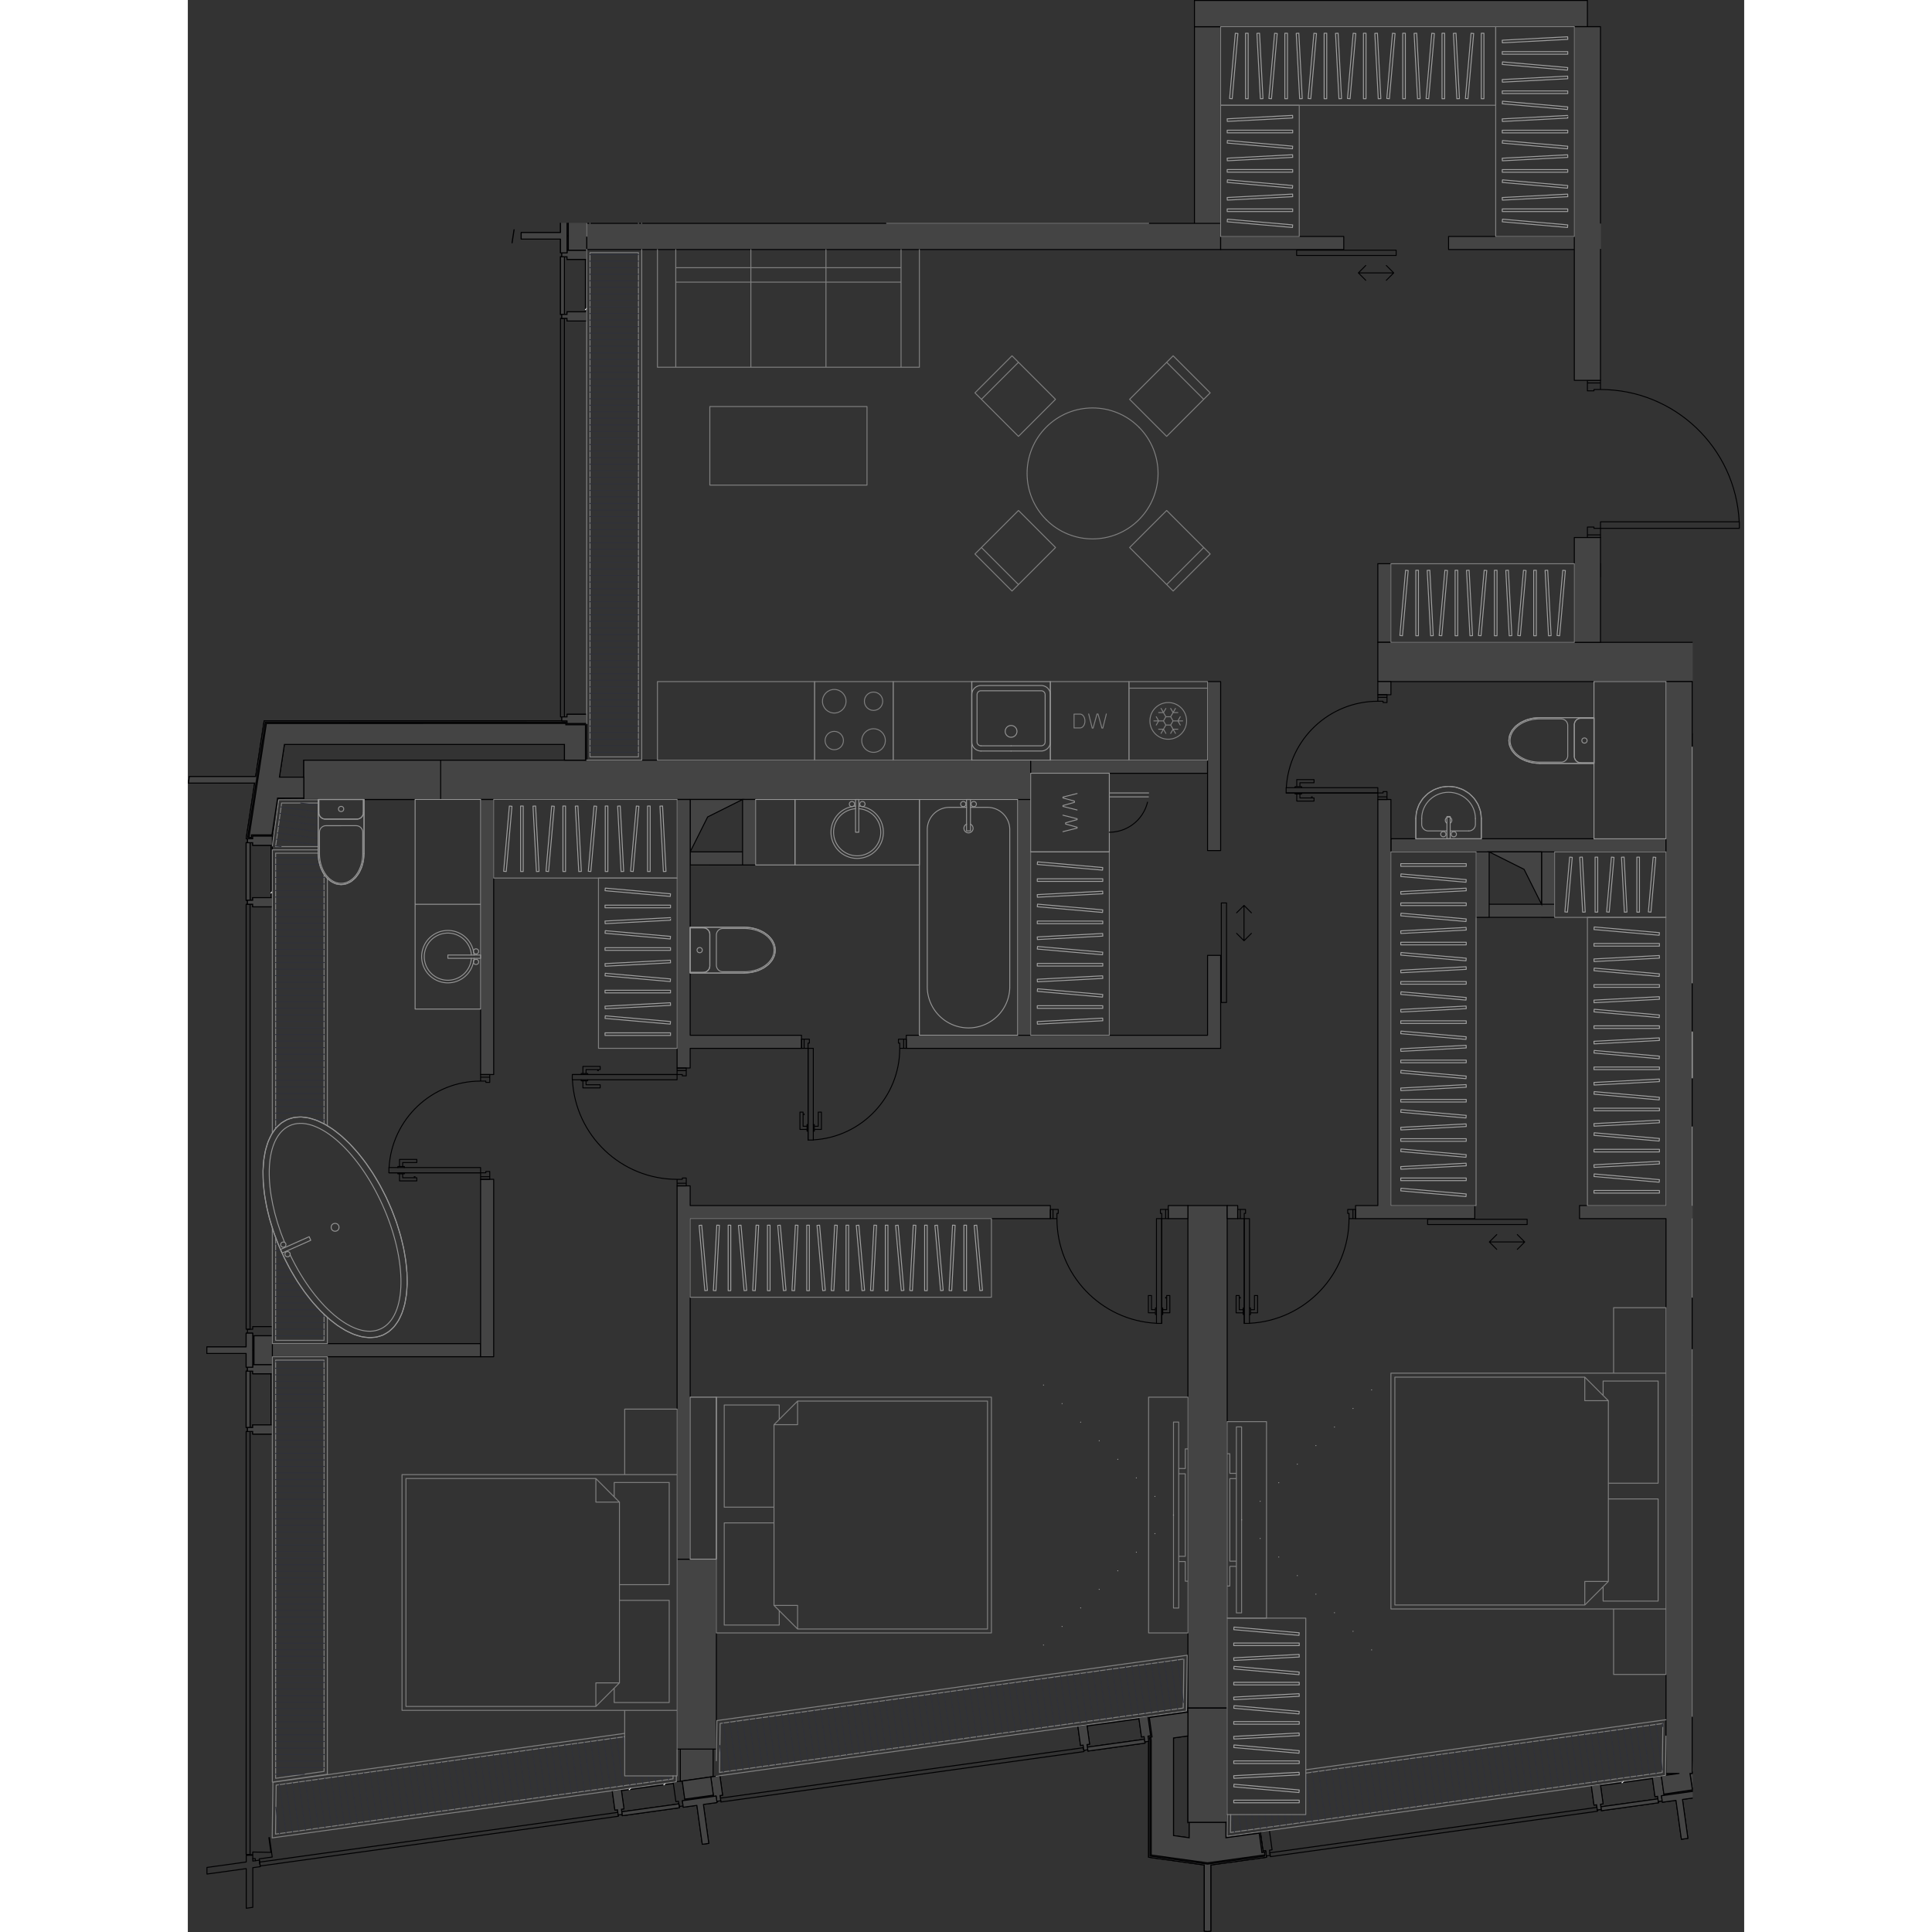 <svg version="1.1" xmlns="http://www.w3.org/2000/svg" xmlns:xlink="http://www.w3.org/1999/xlink" viewBox="0 407.096 237.79 295.185" width="200" height="200"><rect x="0" y="407.096" width="237.79" height="295.185" fill="#333333" stroke="none"/><path fill="none" stroke-width="0" d="M215.914 489.147h21.876v-20.533l-21.876-3.332v-58.186h-62.19v34.05H0v261.135h229.922V505.156h-14.008v-16.01z"></path><path fill="none" stroke-width="0" d="M211.76 505.307v-94.058h-53.882v34.05h-96.86v72.336h.009v11.613h-.01v.075H17.642v-.012H13.96l-.873 5.614h-.098v152.887l52.87-7.343.432-.06 7.855-1.09 1.387-.194 2.236-.31 2.051-.285.049-.007.048-.007.051-.007 55.929-7.767.074-.01 1.461-.204 7.78-1.08.075-.01 1.462-.204.002.018 5.974-.83v-.434h.075v-.031h6.004v.027h.075v19.578l4.972-.684-.001-.006.412-.057.217-.03.758-.106 50.199-6.972.45-.063 7.855-1.09.694-.097.768-.107.642-.09V511.31h-14.083v-6.003z"></path><clipPath id="a"><path fill="none" stroke-width="0" d="M215.914 489.147h21.876v-20.533l-21.876-3.332v-58.186h-62.19v34.05H0v261.135h229.922V505.156h-14.008v-16.01z"></path></clipPath><g data-name="Layer 38" clip-path="url(#a)"><g data-name="Стены" fill="none" stroke="#000001" stroke-linecap="round" stroke-linejoin="round" stroke-width=".15"><path d="M60.952 523.243v6.004m0-6.004H17.716m0 0v6.004m0 0h43.236m0 0v-6.004M152.8 668.06v17.483m0 0h6.003m0 0V668.06m0 0h-6.004M49.549 444.197l.306-2m0-.001-.02-.003m0 0-.306 2.001m.001 0 .019.003m11.394-2.975v4.002M152.8 668.032h6.003m67.041 10.027h4.003M12.913 612.386v2.001"></path><path d="m57.95 517.235-46.289.003m0 0-1.299 8.505m0 0H.24m0 0-.153 1.001m0 0H10.21m0-.001-1.3 8.506m0 0h1.001m0 0v-.4m0-.001h3.11m.001 0 .857-5.613m0 0h3.842m0-.001v-.2m0 0h-4.014m0 0-.857 5.614m0 0H9.71m.001 0v.4m0 .001h-.567m0 0 1.334-8.737m0 0 1.355-8.874m0 0 45.917-.003m0 0v.4m0 .001h3.001m0-.001v5.404m.001 0h.2m0 0v-5.604m0 0H57.95m0 0v-.4m97.35 184.911v-10.102m.501 10.162-.5-.06m.999 0-.499.06m.499-10.162v10.102m8.507-11.283-8.506 1.181m8.368-2.172.138.99m-.534-.935.396-.055m-.809-2.919.413 2.974m-5.47-2.271 5.057-.703m-5.057-1.619v1.505m-.2 1.047v-2.343m5.087 1.637-5.087.706m5.499 2.266-.413-2.973m.809 2.918-.396.055m.478.54-.082-.595m-8.698 1.815 8.78-1.22m-17.584-.003 8.805 1.223m-8.805-18.906v17.683m-.066-18.154.066.47m.33-.525-.396.055m-.017-3.028.413 2.973m5.474-3.79-5.887.817m5.887-1.02v.202m-6.113.647 6.112-.849M147.1 672.3l-.413-2.964m.016 3.018.396-.055m-.303.721-.093-.666m.093 18.509v-17.72m8.504 18.901-8.504-1.181" data-name="Колонны"></path><path d="M80.255 678.525v.02" data-name="Общие ребра"></path><path d="M56.94 455.137h.6m0 0v-8.809m0 0h-.6m0 0v8.809m.6 61.497v-60.897m0 0h-.6m0 0v60.897m0 0h.6m0 0h-.6m0-60.897h.6m0-15.812v-60.77m-.6 0v60.77m0 0h.6m0 0h-.6M8.91 625.806v64.64m0 0h.6m0 0v-64.64m0 0h-.6m0 0h.6m0 64.64h-.6m0-145.2v64.94m0 0h.6m0 0v-64.94m0 0h-.6m0 0h.6m0 64.94h-.6m.6-74.336h-.6m0 0v8.796m0 0h.6m0 0v-8.795m0 80.739h-.6m0 0v8.616m0 0h.6m0 0v-8.616m56.788 67.328.082.595m0 0 8.722-1.211m0 0-.082-.595m0 0-8.722 1.211m-55.238 8.279 54.726-7.601m0 0-.083-.595m0 0-54.727 7.6m0 .001.083.595m.001 0-.084-.595m54.727-7.601.083.595m15.659-2.176 55.482-7.705m0 0-.083-.595m0 0-55.481 7.706m0 0 .082.595m0-.001-.082-.594m55.481-7.706.083.595m.512-.677.083.594m0 0 8.721-1.211m0 0-.082-.595m-.001 0-8.721 1.212m78.454 9.116.083.594m0 0 8.721-1.211m0 0-.082-.595m0 0-8.722 1.212m-50.493 7.619 49.98-6.942m0-.001-.082-.594m0 0-49.98 6.942m0 0 .082.595m65.64-9.117 49.98-6.942m-.082-.594-49.98 6.941m0 0 .082.595" data-name="Панели витража"></path><path d="M60.943 516.234H57.94m0 0v.4m0 0h-.8m0 0v.6m0 .001h.8m0 0v.4m0 0h3.003m0 0v-1.4m0-75.31v-1.4m0-.001H57.94m0 0v.4m0 .001h-.8m0 0v.6m0 0h.8m0 0v.4m0 0h3.003m0 15.212v-1.4m0 0H57.94m0 0v.4m0 0h-.8m0 0v.6m0 0h.8m0 0v.4m0 0h3.003m0-9.408v-1.401m0 0H57.94m0 0v.4m0 0h-.8m0 0v.6m0 0h.8m0 0v.4m0 .001h3.003m-4.003-4.103h-6.004m0 0v1m0 .001h6.004m0 0v2.101m0 0h1m0 0v-2.591m0 0h.2m0 0v2.19m0 .001h2.803m0 0v-4.403m0 0H58.14m0 0v2.192m0 0h-.2m0 0v-2.592m0 0h-1m0 0v2.101m-44.027 93.625v-1.4m0-.001H9.911m0 0v.4m0 0h-.8m-.001 0v.6m0 0h.801m0 0v.401m0 0h3.002m-3.002 89.956h3.002m0 0v-1.401m0 0H9.911m0 0v.4m0 0h-.8m-.001 0v.6m0 0h.801m0 0v.4m0-9.216h3.002m0 0v-1.4m0 0H9.911m0 0v.4m0 0h-.8m-.001 0v.6m0 0h.801m0 0v.4m0-71.343h3.002m0 0v-1.401m0 0H9.911m0 0v.4m0 0h-.8m-.001 0v.6m0 0h.801m0 0v.4m-7.004 67.242v1m0 .001H8.91m0 0v2.101m0 0h1.001m0 0v-2.592m0 0h.2m0 0v2.192m0 0h2.802m0 0v-4.403m0 0h-2.802m0 0v2.191m0 0h-.2m0 0v-2.591m0 0h-1m-.001 0v2.101m0 0H2.908m7.003-1.701h3.002m0 0v-1.4m0-.001H9.911m0 0v.4m0 0h-.8m-.001 0v.6m0 .001h.801m0 0v.4m.015 79.883.37-.001m0 0 .045.318m.677.513-.11-.794m0 0 1.986-.275m0-.001-.413-2.973m-.001 0-.099.014m0 0 .312 2.243m0 0-2.774-.053m0 0 .002.41m-.001-.001-.8.004m0 0v.083m128.66-16.971-.413-2.973m0 0-1.387.193m0 0 .413 2.973m0 0 .396-.055m.001 0 .11.793m0 0 .594-.083m0 0-.11-.793m0 0 .396-.055m-56.076 7.789-.413-2.974m0 0-1.387.193m0 0 .413 2.973m0 0 .396-.055m0 0 .11.793m0 0 .595-.082m0 0-.11-.793m0 0 .396-.055m-15.064 2.092-.414-2.973m0 0-1.387.192m0 0 .413 2.974m0 0 .396-.055m0 0 .11.792m0 0 .595-.082m0 0-.11-.793m0 0 .396-.055m11.965 5.41.991-.138m0 0-.826-5.947m.001 0 2.08-.289m0 0-.137-.99m0-.001-2.567.357m0 0-.028-.198m0-.001 2.171-.3m0 0-.385-2.776m0 0-4.361.606m0 0 .385 2.775m0 0 2.17-.302m.001 0 .027.199m0 0-2.567.356m.001 0 .137.991m0 .001 2.081-.29m0 0 .826 5.947m-2.648-6.704-.413-2.973m0 0-1.388.192m0 0 .413 2.974m0 0 .397-.055m0-.001.11.794m0 0 .594-.083m.001-.001-.11-.792m0 0 .396-.055m71.141-9.881-.413-2.973m0 0-1.388.193m0 0 .413 2.973m.001 0 .396-.055m0 0 .11.793m0 0 .594-.083m0 0-.11-.793m0 0 .397-.055m18.149 14.461-1.387.193m0 0 .413 2.973m0 .001.396-.056m0 0 .11.793m0 0 .595-.083m0 0-.11-.792m0 0 .396-.056m.001 0-.414-2.973m66.054-6.143-.414-2.973m0 0-1.387.192m0 .001.413 2.973m0 0 .396-.056m0 0 .11.793m0 0 .595-.082m0 0-.11-.793m0 0 .396-.055m-15.065 2.092-.413-2.973m0 0-1.387.193m0 0 .413 2.973m0 0 .396-.055m0 0 .11.793m0 0 .595-.083m0 0-.11-.793m0 0 .396-.055m9.316-1.294-.412-2.973m0 0-1.388.193m0 0 .413 2.973m0-.001.397-.054m0 0 .11.793m0 0 .594-.083m0 0-.11-.793m0 0 .397-.055m2.649 6.704.99-.138m0 0-.826-5.946m0 0 2.082-.29m0 .001-.138-.992m0 0-2.567.357m-.001 0-.027-.198m0 0 2.171-.302m0 0-.385-2.775m0 .001-4.361.605m0 0 .385 2.775m0 0 2.17-.301m.001 0 .027.198m0 0-2.567.356m0 0 .138.991m0 0 2.081-.289m0 0 .826 5.947" data-name="Импосты витража"></path><path d="m8.925 691.584-6.004.834m0 0v1.01m0 0 6.004-.834m0 0v6.061m0 0 1-.139m.001 0v-6.06m0-.001 1.147-.16m0 .001-.138-.991m0 0-1.01.14m.001 0v-.888m0 0h-1m-.001 0v1.027" data-name="Осветительные приборы"></path><path d="m12.85 534.648.857-5.614m0 0h4.014m0 0v-3.202m0 0h-3.728m0 0 .763-4.992m0 0 42.794-.003m0 0v2.402m0 0h3.202m0 0v-5.404m-.001 0H57.75m0 .001v-.2m0-.001-45.744.003m0 0-2.659 17.41m0 .001h.364m0 0v-.4m0-.001h3.139M147.326 672.48l-.197.027m0 0 .067.485m0 0v17.522m0 0 8.605 1.196m-.001 0 8.753-1.216m0 0-.055-.397m0 0-.396.055m0 0-.413-2.973m.001.001-5.087.706m0 0v-2.552m0 0h-5.604m.001 0v2.552m0 0-2.403-.334m0 0v-14.92m0 0 2.202-.306m.001 0v-3.637m0 .001-5.887.817m0 0 .413 2.973M60.943 454.737v-8.008m0 0h-.2m-.001 0v8.008m0 0h.2m-48.029 89.509v-7.995m0 0h-.2m0 0v7.995m0 0h.2m0 80.56v-7.815m0-.001h-.2m0 0v7.816m0 0h.2m61.242 54.586-7.929 1.102m0 0 .028.198m0 0 7.929-1.101m0-.001-.028-.198m71.141-9.88-7.929 1.1m0 .001.028.198m0 0 7.929-1.101m0 0-.028-.198m78.454 9.116-7.929 1.1m0 .001.028.198m0 0 7.929-1.101m0 0-.028-.198" data-name="Обобщенные модели"></path></g><path fill="none" stroke="#000001" stroke-linecap="round" stroke-linejoin="round" stroke-width=".142" d="M213.837 489.222h2.001m0 0v-1.4m0-.001h-1m0 0v-.2m0 0h-1m-.001 0v1.601m0-24.015v1.601m0 0h1m.001 0v-.2m0 0h1m0 0v-1.4m0-.001h-2m-.001 23.615h2.001m0 0v-1m0-.001h-1m0 0v-.2m0 0h-1m-.001 0v1.2m2.001-23.214h-2m-.001 0v1.201m0 0h1m.001 0v-.2m0 0h1m0 0v-1m21.214 22.213h-21.214m21.19-1.005c-.537-11.312-9.865-20.208-21.19-20.208m4.002-21.413v-2.001m1.402 2.001h-1.401m1.401-1.001v1m.2-1h-.2m.2-1v1m-1.602-1h1.602m-.2 2.001h-1m1-1.001v1m.2-1h-.2m.2-1v1m-1.201-1h1.2m-1.2 2.001v-2.001m1.001 2.001c0 11.325 8.895 20.652 20.208 21.19m-4.398 21.436v-1m0-.001h-21.214m0 0v1.001m0 0h21.214" data-name="Layer 27"></path><g data-name="Layer 26" fill="#444" stroke="#000001" stroke-miterlimit="10" stroke-width=".15"><path d="M80.755 674.336v-29.018H74.75v29.018h6.003zM44.733 529.247h84.051v-6.004H38.63v6.004h6.104zm137.084-36.022h2.001v12.007h-2zM34.726 529.247h3.903v-6.004H17.716v6.004h17.01zM152.8 685.543h6.003V668.06l-6.004.004v17.48zm-26.017-120.274h2.001v-36.022h-2v36.022zM75.251 679.24l5.004-.715v-4.189H75.25v4.904zM224.14 495.226h68.746v-2.001h-77.048v2h8.302zm-70.34-84.052h4.002v30.048H153.8zm-12.175 34.05h16.177v-4.002h-96.86v4.002h80.684z"></path><path d="M181.817 511.236h115.071v-6.004h-115.07v6.004zM152.8 668.032h6.003v-76.747h-6.004v76.747zm1-260.861h60.037v4.003H153.8zm77.047 114.071h10.007v-2.001h-11.007v2h1zM17.852 614.387h26.88v-2H12.914v2h4.94zm125.942-89.143H155.8v-2.001h-27.017v2.001h15.01zm71.044 12.008h11.006v-2.002h-42.026v2.002h31.019zm-129.831 2.001h1.752v-10.006h-2.002v10.006h.25zm-5.268 0h5.018v-2.001h-8.005v2h2.987zm117.087-2.001h2.002v10.006h-2.002zm10.007 10.006h2v-2.001h-10.005v2h8.005zm0-2.001h2v-8.005h-2v8.005zM8.91 535.249h1.001v-.4h3.11l.874-5.615h3.821v-.2l-4.014.033-.87 5.581h-3.12v.4h-.568l2.69-17.61 45.916-.003v.4h3.001v5.404l.2-.009-.008-5.595-3.002-.008.009-.392-46.289.003-1.299 8.505H.24l-.153 1.001H10.21l-1.066 6.979-.233 1.526zm146.891 166.957.5-.06v-10.102l8.506-1.181-.14-.991-.395.047-.413-2.965-5.067.696v-2.107h-.19v2.343l5.087-.707.413 2.973.396-.055.055.599-8.752 1.216-8.805-1.223v-17.683l-.066-.471.396-.055-.413-2.973 5.886-.818v-.202l-6.112.849.41 2.964-.394.054.093.869v17.64l8.504 1.181v10.102l.5.06h.001zM56.94 446.328h.6v8.809h-.6zM8.91 535.85h.6v8.796h-.6z"></path><path fill-rule="evenodd" d="M8.91 625.206h.6v-8.616h-.6v8.616zm57.47 59.307 8.722-1.211-.082-.595-8.722 1.211.03.212.052.383zm71.059-10.475.083.594 8.721-1.211-.082-.595-8.644 1.2-.078.012z"></path><path d="m215.893 683.154 8.722-1.212.082.595-8.721 1.211zM60.751 517.635h.192v-1.4H57.94v.4h-.8v.6l.8.01.009.39h2.801zm.192-76.71v-1.4H57.94v.4h-.8v.6h.8v.4h3.002zm0 15.212v-1.4H57.94v.4h-.8v.6h.8v.4h3.002zm-3.003-9.408h3.003v-1.401H57.94v.4h-.8v.6h.8v.4zm-45.108 89.522h.081v-1.4H9.911v.4h-.8l.033.6h.767v.4h2.922zm.081 89.956v-1.401H9.911v.4h-.8v.6h.8v.4h3.002zm-.2-9.217h.2v-1.4H9.911v.4h-.8v.6h.8v.4h2.802zm.2-71.343v-1.401H9.911v.4l-.8.015v.585h.8v.4h3.002zM136.9 674.517l.594-.083-.11-.793.396-.055-.413-2.973-1.387.193.413 2.973.396-.055.055.396.055.397zm-56.077 7.788.595-.082-.11-.793.396-.055-.413-2.974-1.387.193.413 2.973.396-.055.011.081.1.712zm-15.065 2.092.595-.082-.11-.793.396-.055-.413-2.973-1.387.192.413 2.974.396-.055.055.396.055.396zm80.458-11.174.594-.083-.11-.793.397-.055-.413-2.973-1.388.193.413 2.973.397-.055.092.668.018.125zm84.202 8.317.595-.082-.11-.793.39-.098-.407-2.93-1.04.144v.278h-.316l.382 2.744.396-.056.008.056.102.737z"></path><path d="m215.353 683.633.595-.083-.11-.793.396-.055-.413-2.973-1.387.193.413 2.973.396-.055.055.396.055.397zm9.317-1.294.594-.083-.11-.793.397-.055-.413-2.973-1.388.193.413 2.973.397-.055.055.396.055.397z"></path><path fill-rule="evenodd" d="m76.752 537.252 2.669-5.337 5.336-2.668h-8.005v8.005zm130.081 8.005v-8.005h-8.005l5.336 2.668 2.669 5.337zm24.014-26.017 2.669-5.336 5.336-2.668h-8.005v8.005z"></path><path d="M9.347 535.049h.364v-.4h3.139l.857-5.615 4.009-.004v-3.198h-3.723l.763-4.992H57.55v2.399h3.202v-5.404H57.75v-.2l-45.744.003-2.295 15.025-.364 2.386zM155.8 691.71l8.753-1.216-.055-.397-.396.055-.413-2.973-5.086.707v-2.343h-5.604v2.343l-2.402-.334v-14.92l2.202-.306v-3.637l-5.886.818.413 2.973-.197.027.067.485v17.522l3.401.473 5.204.723z"></path></g><g data-name="Layer 25" stroke-linecap="round" stroke-linejoin="round" stroke-width=".15"><path d="m60.742 454.418.2-.2m-48.229 89.313.2-.2m54.525 137.196.234-.234m5.067-.502.234-.234m146.159-.086.234-.234" fill="none" stroke="#fff"></path><path fill="#444" stroke="#000001" d="M158.803 591.885v1.401h1.601v-2.001h-1.601v.6zm-9.006.601v.8h3.002v-2.001h-3.002v1.2zm62.039-127.279h4.002v-20.012h4.003v-4.003h-4.003v-30.018h-4.002v54.033zm4.002 24.015h-4.002v16.01h4.002v-16.01zm-58.035-43.998h18.811v-2.001h-18.811v2.001zm54.033-2.001h-19.212v2.001h19.212v-2.001zm56.034 144.56h-2.001v3.502h-36.022v-80.05h-4.003v80.05h-13.208v2.001h13.208v84.773h2.002l-2.708.376.343 2.47.042.305 4.356-.643-.38-2.508h.348v-84.773h45.028v-2.001h-7.005v-3.502zm-223.137-16.51h2v-42.026h-2v42.026zm0 16.01h2v27.104h-2zm32.019-17.011v-3.002h17.01v-2.001h-17.01v-36.022h-2v41.025h2zm0 18.011h-2v57.035h2v-52.032h55.034v-2.001H76.752v-3.002zm79.049-56.566v5.335h2.001v-25.816h-2v20.481zm0 33.552h-46.028v2.001h48.029v-14.209h-2v12.208zm28.017-36.022h-2v62.038h-3.403v2.001h18.212v-2.001h-12.809v-62.038zm-.6-16.01h.6v-2.001h-2v2h1.4zm-125.078-70.1v2.19h2.803v-4.402H58.14v2.212zm-1.2-.511h-6.004v1h6.004v2.102h1v-5.203h-1v2.101zM8.91 612.888H2.908v1H8.91v2.102h1v-5.203h-1v2.101zm1.201 2.012v.69h2.802v-4.403h-2.802v3.713zm70.602 66.612-5.154.716.138.991 2.081-.289.61 4.396.216 1.55.991-.137-.826-5.947 2.082-.289-.138-.99zm-4.785.463 4.361-.606-.385-2.775-4.358.626.34 2.45.042.305zm154.38-1.228-5.154.716.138.991 2.081-.289.807 5.81.02.137.99-.138-.826-5.946 2.082-.29-.138-.99z"></path></g><g data-name="Layer 24" fill="none" stroke-linecap="round" stroke-linejoin="round" stroke-width=".15"><path stroke="gray" d="M13.413 614.9v63.9m0 0 7.405-1.055m0 0V614.9m0 0h-7.405m0 0h7.405m0 0v62.845m0 0-7.405 1.054m0 .001v-63.9m-.5-.5v64.976m0 0 8.405-1.197m0 .001V614.4m0 0h-8.405m.5 64.4v-63.9m0 0h7.405m0 0v62.845m0 0-7.405 1.054m7.405-66.913v-4m0-29.072V540.65m-.901-3.207h-6.504m0 0v42.093m0 16.586v15.764m0 0h7.405m0 0h-7.405m0 0v-15.764m0-16.586v-42.093m0 0h6.504m.901 3.207v38.164m0 29.071v4m.5.501v-4.03m0-29.241v-37.827m-1.401-4.345h-7.004m0 0v43.305m0 14.425v17.713m0 0h8.405m-.5-71.736v38.164m0 29.071v4m0 .001h-7.405m0 0v-15.764m0-16.586v-42.093m0 0h6.504m0-7.654H14.33m0 0-.923 6.654m0 0h6.51m0 0h-6.51m0 0 .923-6.654m0 0h5.587m0-.5h-6.022m0 0-.982 7.073m0 .581h7.004m0-.5h-6.51m0 0 .923-6.654m0 0h5.587M74.133 678.89l.006-.463m-7.393-5.987-53.25 7.397m0 0-.097 7.489m0 0 60.734-8.436m0 0-60.734 8.436m0 0 .097-7.49m0 .001 53.25-7.396m7.394 5.986-.007.463m.495.437.012-.9m-7.894-6.491L13.001 679.4m0 0-.11 8.501m-.001 0 61.738-8.574m-61.229 7.999.097-7.49m0 .001 53.25-7.396m7.394 5.986-.007.463m0 0-60.734 8.436m138.687-19.262.1-7.49m0 0-70.857 9.841m.001 0-.098 7.49m0-.001 70.854-9.84m0 0-70.854 9.84m0 0 .097-7.489m.001 0 70.856-9.841m0 0-.1 7.49m.494.436.114-8.502m0 0-71.86 9.98m0 .001-.08 6.14m-.03 2.361 71.856-9.98m-71.348 9.404.097-7.489m.001 0 70.856-9.841m0 0-.1 7.49m0 0-70.854 9.84M61.443 445.695v77.044m0 .001h7.405m0 0v-77.045m0 0h-7.405m0 0h7.405m0 0v77.044m0 .001h-7.405m0 0v-77.045m-.5-.5v72.45m0 5.595h8.405m0 0v-78.016m-7.905 77.516v-77.045m0 0h7.405m0 0v77.044m0 .001h-7.405m7.405-81.518v-12.313m0-10.861v-4.912m-7.405-44.086v72.172m0 0v-72.173m7.405 44.087v4.912m0 10.861v12.313m.5 0v-12.024m0-10.861v-4.07m-8.405-45.519v74.446m7.905-30.058v4.912m0 10.861v12.313m-7.405 0v-72.173M225.27 677.912l.1-7.49m0 0L170.81 678m-11.474 6.342-.036 2.732m0 0 65.97-9.162m0 0-65.97 9.162m0-.036.036-2.696M170.81 678l54.56-7.578m0 0-.1 7.49m.494.436.08-6.007m0-2.491-55.034 7.645m-11.975 6.847-.043 3.308m0 0 66.972-9.302m-66.464 8.726.036-2.732M170.81 678l54.56-7.578m0 0-.1 7.49m0 0-65.97 9.162m73.909-17.741-2.63.365m.001 0-.098 7.49m0 0 65.735-9.13m0 0-65.735 9.13m0 0 .097-7.49m.001 0 2.629-.365m-3.125 0-.11 8.43m0 0 66.738-9.269m-66.23 8.694.097-7.49m.001 0 2.629-.365m63.008-1.275-65.735 9.13"></path><path d="M17.8 678.175h-4.387m7.405-1h-7.405m7.405-1.001h-7.405m7.405-1h-7.405m7.405-1.002h-7.405m7.405-1h-7.405m7.405-1h-7.405m7.405-1.001h-7.405m7.405-1.001h-7.405m7.405-1h-7.405m7.405-1.001h-7.405m7.405-1h-7.405m7.405-1.001h-7.405m7.405-1.001h-7.405m7.405-1h-7.405m7.405-1.001h-7.405m7.405-1h-7.405m7.405-1.001h-7.405m7.405-1.001h-7.405m7.405-1h-7.405m7.405-1.001h-7.405m7.405-1h-7.405m7.405-1.001h-7.405m7.405-1.001h-7.405m7.405-1h-7.405m7.405-1.001h-7.405m7.405-1h-7.405m7.405-1.002h-7.405m7.405-1h-7.405m7.405-1h-7.405m7.405-1.001h-7.405m7.405-1.001h-7.405m7.405-1h-7.405m7.405-1.001h-7.405m7.405-1h-7.405m7.405-1.001h-7.405m7.405-1.001h-7.405m7.405-1h-7.405m7.405-1.001h-7.405m7.405-1h-7.405m7.405-1.001h-7.405m7.405-1.001h-7.405m7.405-1h-7.405m7.405-1.001h-7.405m7.405-1h-7.405m7.405-1.002h-7.405m7.405-1h-7.405m7.405-1h-7.405m7.405-1.001h-7.405m7.405-1.001h-7.405m7.405-1h-7.405m7.405-1.001h-7.405m7.405-1h-7.405m7.405-1.001h-7.405m7.405-1.001h-7.405m7.405-1h-7.405m7.405-1.001h-7.405m7.405-1h-7.405m7.405-1.001h-7.405m7.405-1.001h-7.405m7.405-1h-7.405m7.405-1.001h-7.405m7.405-1h-7.405m7.405-1.002h-7.405m0-76.992h6.558m-6.558 1h6.743m-6.743 1.001h7.12m-7.12 1h7.405m-7.405 1.001h7.405m-7.405 1.001h7.405m-7.405 1h7.405m-7.405 1.001h7.405m-7.405 1h7.405m-7.405 1.001h7.405m-7.405 1.001h7.405m-7.405 1h7.405m-7.405 1.001h7.405m-7.405 1h7.405m-7.405 1.001h7.405m-7.405 1.001h7.405m-7.405 1h7.405m-7.405 1.001h7.405m-7.405 1h7.405m-7.405 1.002h7.405m-7.405 1h7.405m-7.405 1h7.405m-7.405 1.001h7.405m-7.405 1.001h7.405m-7.405 1h7.405m-7.405 1.001h7.405m-7.405 1h7.405m-7.405 1.001h7.405m-7.405 1.001h7.405m-7.405 1h7.405m-7.405 1.001h7.405m-7.405 1h7.405m-7.405 1.001h7.405m-7.405 1.001h7.405m-7.405 1h7.405m-7.405 1.001h7.405m-7.405 1h7.405m-7.405 1.001h7.405m-7.405 1.001h7.405m-7.405 1h7.405m-7.405 1.001h1.746m4.168 0h1.49m-7.404 1h.356m-.356 17.011h.022m-.022 1.001h.4m-.4 1h.836m-.836 1.001h1.281m-1.28 1h1.794m-1.795 1.001h2.321m-2.32 1.001h2.916m-2.917 1h3.542m-3.542 1.001h4.225m-4.225 1h4.978m-4.978 1.002h5.784m-5.784 1h6.691m-6.69 1h7.404m-7.405 1.001h7.405m-7.405 1.001h7.405m-7.405 1h7.405m-3.568-81.399 2.667.37m-5.67.224 5.67.786m-5.807.205 5.807.805m-5.944.186 5.944.825m-6.082.166 6.082.844m-6.22.147 6.22.863m-6.357.128 6.357.882m-6.494.11.818.113M73.4 678.427l.078.554m-1.088-.554.096.692m-1.106-.692.115.83m-1.125-.83.134.967m-1.144-.967.153 1.105m-1.164-1.105.173 1.243m-2.01-7.197.234 1.684m.593 4.27.192 1.38m-2.01-7.196 1.019 7.334m-2.01-7.197 1.019 7.335m-2.01-7.197 1.019 7.334m-2.01-7.196 1.018 7.334m-2.01-7.197 1.02 7.335m-2.01-7.197 1.018 7.334m-2.01-7.196 1.02 7.334m-2.01-7.197 1.018 7.334m-2.01-7.196 1.019 7.334m-2.01-7.196 1.019 7.334m-2.01-7.197 1.019 7.334m-2.01-7.196 1.019 7.334m-2.01-7.197 1.018 7.335m-2.01-7.197 1.02 7.334m-2.01-7.196 1.018 7.334m-2.01-7.197 1.02 7.335m-2.01-7.197 1.018 7.334m-2.01-7.196 1.019 7.334m-2.01-7.197 1.019 7.334m-2.01-7.196 1.019 7.334m-2.01-7.196 1.019 7.334m-2.01-7.197 1.018 7.334m-2.01-7.196 1.02 7.334m-2.01-7.196 1.018 7.334m-2.01-7.197 1.02 7.334m-2.01-7.196 1.018 7.334m-2.01-7.197 1.019 7.335m-2.01-7.197 1.019 7.334m-2.01-7.196 1.019 7.334m-2.01-7.197 1.019 7.335m-2.01-7.197 1.018 7.334m-2.01-7.196 1.02 7.334m-2.01-7.197 1.018 7.334m-2.01-7.196 1.02 7.334m-2.01-7.196 1.018 7.334m-2.01-7.197 1.019 7.334m-2.01-7.196 1.019 7.334m-2.01-7.197 1.019 7.335m-2.01-7.197 1.019 7.334m-2.01-7.196 1.019 7.334m-2.01-7.197 1.018 7.335m-2.01-7.197 1.02 7.334m-2.01-7.196 1.018 7.334m-2.01-7.197 1.02 7.334m-2.01-7.196L22.93 686m-2.01-7.196 1.019 7.334m-2.01-7.197 1.019 7.334m-2.01-7.196 1.019 7.334m-2.01-7.196 1.019 7.334m-2.01-7.197 1.018 7.334m-2.01-7.196 1.02 7.334m-2.01-7.197 1.018 7.335m-2.01-7.197 1.02 7.334m-1.551-3.89.559 4.028m138.176-26.665h0m-.992.138.903 6.5m-1.894-6.363 1.019 7.335m-2.01-7.197 1.019 7.334m-2.01-7.196 1.019 7.334m-2.01-7.197 1.019 7.334m-2.01-7.196 1.019 7.334m-2.01-7.196 1.018 7.334m-2.01-7.197 1.02 7.334m-2.01-7.196 1.018 7.334m-2.01-7.197 1.02 7.335m-2.01-7.197 1.018 7.334m-2.01-7.196 1.019 7.334m-2.01-7.197 1.019 7.335m-2.01-7.197 1.019 7.334m-2.01-7.196 1.019 7.334m-2.01-7.197 1.018 7.334m-2.01-7.196 1.02 7.334m-2.01-7.196 1.018 7.334m-2.01-7.197 1.02 7.334m-2.01-7.196 1.018 7.334m-2.01-7.196 1.019 7.334m-2.01-7.197 1.019 7.334m-2.01-7.196 1.019 7.334m-2.01-7.197 1.019 7.335m-2.01-7.197 1.018 7.334m-2.01-7.196 1.02 7.334m-2.01-7.197 1.018 7.335m-2.01-7.197 1.02 7.334m-2.01-7.196 1.018 7.334m-2.01-7.197 1.019 7.334m-2.01-7.196 1.019 7.334m-2.01-7.196 1.019 7.334m-2.01-7.197 1.019 7.334m-2.01-7.196 1.018 7.334m-2.01-7.197 1.02 7.335m-2.01-7.197 1.018 7.334m-2.01-7.196 1.02 7.334m-2.01-7.197 1.018 7.335m-2.01-7.197 1.019 7.334m-2.01-7.196 1.019 7.334m-2.01-7.197 1.019 7.334m-2.01-7.196 1.019 7.334m-2.01-7.196 1.018 7.334m-2.01-7.197 1.02 7.334m-2.01-7.196 1.018 7.334m-2.01-7.196 1.02 7.334m-2.01-7.197 1.018 7.334m-2.01-7.196 1.019 7.334m-2.01-7.197 1.019 7.335m-2.01-7.197 1.019 7.334m-2.01-7.196 1.019 7.334m-2.01-7.197 1.018 7.335m-2.01-7.197 1.02 7.334m-2.01-7.196 1.018 7.334m-2.01-7.197 1.02 7.334m-2.01-7.196 1.018 7.334m-2.01-7.196 1.019 7.334m-2.01-7.197 1.019 7.334m-2.01-7.196 1.019 7.334m-2.01-7.197 1.019 7.335m-2.01-7.197 1.018 7.334m-2.01-7.196 1.02 7.334m-2.01-7.197 1.018 7.335m-2.01-7.197 1.02 7.334m-2.01-7.196 1.018 7.334m-2.01-7.197 1.019 7.334m-2.01-7.196 1.019 7.334m-2.01-7.196 1.019 7.334m-2.01-7.197 1.019 7.334m-2.01-7.196 1.018 7.334m-2.01-7.196 1.02 7.334m-1.551-3.89.56 4.027M68.848 522.039h-7.405m7.405-1h-7.405m7.405-1.001h-7.405m7.405-1.001h-7.405m7.405-1h-7.405m7.405-1.001h-7.405m7.405-1h-7.405m7.405-1.002h-7.405m7.405-1h-7.405m7.405-1h-7.405m7.405-1.001h-7.405m7.405-1.001h-7.405m7.405-1h-7.405m7.405-1.001h-7.405m7.405-1h-7.405m7.405-1.001h-7.405m7.405-1.001h-7.405m7.405-1h-7.405m7.405-1.001h-7.405m7.405-1h-7.405m7.405-1.001h-7.405m7.405-1.001h-7.405m7.405-1h-7.405m7.405-1.001h-7.405m7.405-1h-7.405m7.405-1.001h-7.405m7.405-1.001h-7.405m7.405-1h-7.405m7.405-1.001h-7.405m7.405-1h-7.405m7.405-1.002h-7.405m7.405-1h-7.405m7.405-1h-7.405m7.405-1.001h-7.405m7.405-1.001h-7.405m7.405-1h-7.405m7.405-1.001h-7.405m7.405-1h-7.405m7.405-1.001h-7.405m7.405-1.001h-7.405m7.405-1h-7.405m7.405-1.001h-7.405m7.405-1h-7.405m7.405-1.001h-7.405m7.405-1.001h-7.405m7.405-1h-7.405m7.405-1.001h-7.405m7.405-1h-7.405m7.405-1.002h-7.405m7.405-1h-7.405m7.405-1h-7.405m7.405-1.001h-7.405m7.405-1.001h-7.405m7.405-1h-7.405m7.405-1.001h-7.405m7.405-1h-7.405m7.405-1.001h-7.405m7.405-1.001h-7.405m7.405-1h-7.405m7.405-1.001h-7.405m7.405-1h-7.405m7.405-1.001h-7.405M68.848 460h-7.405m7.405-1h-7.405m7.405-1h-7.405m7.405-1h-7.405m7.405-1.002h-7.405m7.405-1h-7.405m7.405-1h-7.405m7.405-1.001h-7.405m7.405-1h-7.405m7.405-1.002h-7.405m7.405-1h-7.405m7.405-1h-7.405m7.405-1.001h-7.405m7.405-1.001h-7.405m7.405-1h-7.405m0-76.243h7.405m-7.405 1h7.405m-7.405 1h7.405m-7.405 1.002h7.405m-7.405 1h7.405m-7.405 1h7.405m-7.405 1.001h7.405m-7.405 1.001h7.405m-7.405 1h7.405m-7.405 1.001h7.405m-7.405 1h7.405m-7.405 1.001h7.405m-7.405 1.001h7.405m-7.405 1h7.405m-7.405 1.001h7.405m-7.405 1h7.405m-7.405 1.001h7.405m-7.405 1.001h7.405m-7.405 1h7.405m-7.405 1.001h7.405m-7.405 1h7.405m-7.405 1.002H67.9m-6.457 1h4.724m-4.724 1h2.991m-2.99 1.001h2.978m-2.979 1.001H65m-3.557 1h4.135m-4.135 1.001h4.712m-4.712 1h5.29m-5.29 1.001h5.868m-5.868 1.001h6.446m-6.446 1h7.023m-7.023 1.001h7.405m-7.405 1h7.405m-7.405 1.001h7.405m-7.405 1.001h7.405m-7.405 1h7.405m-7.405 1.001h7.133m-7.133 1h6.893m-6.893 1.002h6.778m-6.778 1h6.732m-6.732 1h6.811m-6.81 1.001h6.993m-6.994 1.001H68.7m-7.256 1h7.405m-7.405 1.001h7.405m-7.405 1h7.405m-7.405 1.001h7.405m-7.405 1.001h7.405m-7.405 1h6.778m-6.778 1.001h6.2m-6.2 1h5.623m-5.623 1.001h5.045m-5.045 1.001h4.467m-4.467 1h3.89m-3.89 1.001h3.312m-3.312 1h2.734m-2.734 1.001h3.726m-3.726 1.001h5.459m-5.459 1h7.192m-7.192 1.001h7.382m-7.382 1h7.384m-7.384 1.002h7.386m-7.386 1h7.388m-7.388 1h7.39m-7.39 1.001h7.392m-7.392 1.001h7.394m-7.394 1h7.396m-7.396 1.001h7.398m-7.398 1h7.4m-7.4 1.001h7.402m-7.402 1.001h7.404m156.45 229.639.065.467m-1.056-.33.968 6.968m-1.959-6.83 1.019 7.334m-2.01-7.196 1.019 7.334m-2.01-7.197 1.018 7.335m-2.01-7.197 1.02 7.334m-2.01-7.196 1.018 7.334m-2.01-7.197 1.02 7.335m-2.01-7.197 1.018 7.334m-2.01-7.196 1.019 7.334m-2.01-7.197 1.019 7.334m-2.01-7.196 1.019 7.334m-2.01-7.196 1.019 7.334m-2.01-7.197 1.018 7.334m-2.01-7.196 1.02 7.334m-2.01-7.196 1.018 7.334m-2.01-7.197 1.02 7.334m-2.01-7.196 1.018 7.334m-2.01-7.197 1.019 7.335m-2.01-7.197 1.019 7.334m-2.01-7.196 1.019 7.334m-2.01-7.197 1.019 7.335m-2.01-7.197 1.018 7.334m-2.01-7.196 1.02 7.334m-2.01-7.197 1.018 7.334m-2.01-7.196 1.02 7.334m-2.01-7.196 1.018 7.334m-2.01-7.197 1.019 7.334m-2.01-7.196 1.019 7.334m-2.01-7.197 1.019 7.335m-2.01-7.197 1.019 7.334m-2.01-7.196 1.019 7.334m-2.01-7.197 1.018 7.335m-2.01-7.197 1.02 7.334m-2.01-7.196 1.018 7.334m-2.01-7.197 1.02 7.334m-2.01-7.196 1.018 7.334m-2.01-7.196 1.019 7.334m-2.01-7.197 1.019 7.334m-2.01-7.196 1.019 7.334m-2.01-7.196 1.019 7.334m-2.01-7.197 1.018 7.334m-2.01-7.196 1.02 7.334m-2.01-7.197 1.018 7.335m-2.01-7.197 1.02 7.334m-2.01-7.196 1.018 7.334m-2.01-7.197 1.019 7.335m-2.01-7.197 1.019 7.334m-2.01-7.196 1.019 7.334m-2.01-7.197 1.019 7.334m-2.01-7.196 1.018 7.334m-2.01-7.196 1.02 7.334m-2.01-7.197 1.018 7.334m-2.01-7.196 1.02 7.334m-2.01-7.197 1.018 7.335m-1.987-7.033.996 7.17m-1.148-.994.157 1.132m-1.168-1.132.177 1.27m-1.187-1.27.196 1.407m-1.206-1.407.215 1.545m-1.225-1.545.233 1.683m-1.244-1.683.253 1.82m-1.263-1.82.272 1.958m-1.282-1.958.291 2.095m-1.301-2.095.31 2.233m-1.32-2.233.329 2.37m-1.34-2.37.349 2.508m-1.359-2.508.368 2.646m135.577-26.305.753 5.43m-1.745-5.292 1.019 7.334m-2.01-7.197 1.018 7.335m-2.01-7.197 1.02 7.334m-2.01-7.196 1.018 7.334m-2.01-7.197 1.02 7.335m-2.01-7.197 1.018 7.334m-2.01-7.196 1.019 7.334m-2.01-7.197 1.019 7.334m-2.01-7.196 1.019 7.334m-2.01-7.196 1.018 7.334m-2.01-7.197 1.02 7.334m-2.01-7.196 1.018 7.334m-2.01-7.197 1.02 7.335m-2.01-7.197 1.018 7.334m-2.01-7.196 1.019 7.334m-2.01-7.197 1.019 7.335m-2.01-7.197 1.019 7.334m-2.01-7.196 1.019 7.334m-2.01-7.197 1.018 7.334m-2.01-7.196 1.02 7.334m-2.01-7.196 1.018 7.334m-2.01-7.197 1.02 7.334m-2.01-7.196 1.018 7.334m-2.01-7.196 1.019 7.334m-2.01-7.197 1.019 7.334m-2.01-7.196 1.019 7.334m-2.01-7.197 1.018 7.335m-2.01-7.197 1.02 7.334m-2.01-7.196 1.018 7.334m-2.01-7.197 1.02 7.335m-2.01-7.197 1.018 7.334m-2.01-7.196 1.019 7.334m-2.01-7.197 1.019 7.334m-2.01-7.196 1.019 7.334m-2.01-7.196 1.018 7.334m-2.01-7.197 1.02 7.334m-2.01-7.196 1.018 7.334m-2.01-7.197 1.02 7.335m-2.01-7.197 1.018 7.334m-2.01-7.196 1.019 7.334m-2.01-7.197 1.019 7.335m-2.01-7.197 1.019 7.334m-2.01-7.196 1.019 7.334m-2.01-7.197 1.018 7.334m-2.01-7.196 1.02 7.334m-2.01-7.196 1.018 7.334m-2.01-7.197 1.02 7.334m-2.01-7.196 1.018 7.334m-2.01-7.196 1.019 7.334m-2.01-7.197 1.019 7.334m-2.01-7.196 1.019 7.334m-2.01-7.197 1.019 7.335m-2.01-7.197 1.018 7.334m-2.01-7.196 1.02 7.334m-2.01-7.197 1.018 7.335m-2.01-7.197 1.02 7.334m-2.01-7.196 1.018 7.334m-2.01-7.197 1.019 7.334m-1.936-6.668.945 6.806m-1.956-6.806.965 6.944m-1.975-6.944.984 7.081m-1.994-7.08 1.002 7.218m-2.01-7.196 1.02 7.334m-2.01-7.197 1.018 7.334m-2.01-7.196 1.02 7.334m-1.551-3.89.559 4.028" stroke="#2f313b"></path></g><g data-name="Мебель" fill="none" stroke-linecap="round" stroke-linejoin="round" stroke-width=".142"><path stroke="gray" d="M65.145 665.019v2.2m0 .001h8.405m0 0v-15.61m0 0h-7.604m-.801-18.01v2.2m.801 13.409h7.604m0 0v-15.61m0 .001h-8.405m1.601-11.208v10.006m0 0h8.005m0 0v-10.006m0 0h-8.005m8.005 10.006H32.725m0 0v36.023m0-.001h42.026m0 0v-36.022m-8.005 36.022v10.007m0 0h8.005m0 0V668.42m0 0h-8.005m-.8-31.819-3.603-3.602m0 0H33.326m0 0v34.821m0 0h29.017m0 0 3.603-3.602m0 0v-27.617m0 27.617h-3.603m0 0v3.602m0 0 3.603-3.602m0-27.617-3.603-3.602m0 0v3.602m0 0h3.603m41.826-125.365H95.764m0 0v12.007m0 0h12.008m0 0v-12.007"></path><circle cx="98.766" cy="520.241" r="1.401" stroke="gray"></circle><circle cx="104.77" cy="520.241" r="1.801" stroke="gray"></circle><circle cx="98.766" cy="514.237" r="1.801" stroke="gray"></circle><circle cx="104.77" cy="514.237" r="1.401" stroke="gray"></circle><path stroke="gray" d="M119.779 511.236h-12.007m0 0v12.007m0 0h12.007m0 0v-12.007m24.015 12.007H155.8m.001 0v-12.007m0 0h-12.007m0 0v12.007"></path><circle cx="149.797" cy="517.239" r="2.802" stroke="gray"></circle><path stroke="gray" d="m148.33 517.24-.367-.636m.367.636-.367.635m1.101-.635h-1.468m3.669 0 .367-.636m-.367.636.367.635m-1.101-.635H152m-1.469-1.272h.734m-.734 0-.367-.635m0 1.271.734-1.271m-1.834.635h-.734m.734 0 .367-.635m-.001 1.271-.733-1.271m.367 3.177h-.734m.734 0 .367.636m-.001-1.271-.733 1.27m.733-1.27h.734m-1.1-.635.367.635m-.001-1.271-.366.635m1.1-.635h-.733m1.1.636-.367-.636m0 1.271.367-.636m0 1.271h.734m-.734 0-.367.636m0-1.271.734 1.27m4.903-6.909h-12.007m0-1h-12.008m0 0v12.007m0 0h12.008m0 0v-12.007m-4.132 7.102-.595-2.153m.733 2.153h-.138m.677-2.159-.539 2.16m-.889-2.154h.156m-.751 2.153.595-2.153m-.733 2.153h.138m-.676-2.159.538 2.16m-1.856-.023c.412 0 .746-.473.746-1.057s-.334-1.057-.746-1.057m-.918 0h.918m-.918 2.114h.918m-.918-2.114v2.114m-31.635-49.106H79.754m0 0v12.007m0 0h24.015m0 0V469.21m5.203-19.012v13.008m0-17.982v2.773m0 0v2.201m-34.421 0v-2.201m0 0v-2.773m0 17.982v-13.008m34.421 0H74.551m0 13.008h34.421m-34.421-15.209h34.421m-34.421 15.209v-17.982m-2.801 0v17.982m0 0h2.801m34.421-17.982v17.982m0 0h2.802m0 0v-17.982m-14.275 2.773v2.201m0-2.201v-2.773m0 10.978v-6.004m0 2.002v11.006m-11.474-15.209v2.201m22.947-2.201v3.182m-34.421-3.182v3.182m11.474-3.182v-2.773m22.947 2.773v-2.773m-34.421 2.773v-2.773m11.474 10.978v-6.004m22.947 6.004v-10.978m-34.421 10.978v-10.978m11.474 6.976v11.006m22.947-11.006v11.006M74.551 452.2v11.006m45.711 28.534.99-.99m.001 0 5.66-5.66m5.661 5.66-5.66 5.66m-.001 0-.99.99m0 0-5.66-5.66m6.65 4.67-5.66-5.66m5.66 5.66-5.66-5.66m11.321 0-5.66-5.66m-.991-23.633.99.99m0 .001 5.66 5.66m-5.66 5.661-5.66-5.66m0-.001-.99-.99m-.001 0 5.66-5.66m-4.669 6.65 5.66-5.66m-5.66 5.66 5.66-5.66m0 11.321 5.66-5.66m17.972 29.291-.99-.99m0 0-5.66-5.66m5.66-5.66 5.66 5.66m0 0 .99.99m.001 0-5.66 5.66m4.669-6.65-5.66 5.66m5.66-5.66-5.66 5.66m0-11.32-5.66 5.66m12.311-23.632-.991.99m0 0-5.66 5.66m-5.661-5.66 5.66-5.66m.001 0 .99-.99m0-.001 5.66 5.66m-6.65-4.669 5.66 5.66m-5.66-5.66 5.66 5.66m-11.321 0 5.66 5.66m-18.395 12.736c3.907 3.908 10.243 3.908 14.15 0s3.908-10.243 0-14.15"></path><path d="M145.31 472.354c-3.908-3.908-10.244-3.908-14.151 0s-3.908 10.243 0 14.15m-35.395 24.732H71.75m0 0v12.007m0 0h24.014m0 0v-12.007m121.275 122.475h7.605m0 0v-15.61m0 .001h-8.406m0 0v2.2m0 31.42h8.406m0 0v-15.61m0 .001h-7.605m-.801 13.407v2.202m1.602 11.208h8.004m0 0v-10.007m0 0h-8.005m.001 0v10.006m8.004-10.006v-36.022m0-.001h-42.026m0 0v36.023m0 0h42.026M217.84 616.9h8.004m0 0v-10.005m0 0h-8.005m.001 0V616.9m-.801 31.82v-27.617m0 0-3.602-3.602m0 0h-29.018m0 0v34.822m0 0h29.018m0 0 3.602-3.603m0-27.617-3.602-3.602m0 0v3.602m0 0h3.602m0 27.617h-3.602m0 0v3.603m0 0 3.602-3.603m-52.232-24.415h-6.004m0 0v30.019m0 0h6.004m0 0v-30.019m-4.603 21.314h-1m-.001 0V633.01m0 0h1m.001 0v-.8m0 0h-1m-.001 0v-3.002m0 0h-.4m0 0v20.213m0-.001h.4m0 0v-3.001m0 0h1m.001 0v-.8m.8-20.513h-.8m0 0v28.417m0 0h.8m0 0v-28.417m0 0h-.8m0 0v28.417m0 0h.8m0 0v-28.417m3.803 5.204v-6.005m-6.004 0h6.004m0 30.019v-6.004m-6.004 6.004h6.004m-6.004-30.019v30.019m6.004-6.004v-18.01" stroke="gray"></path><path stroke="#a0a0a0" stroke-dasharray="0 0 0 0 0 0 .01 4.002" d="m161.004 639.315 21.227-21.227m-21.227 21.227 21.227 21.226"></path><path stroke="#a0a0a0" d="m207.895 504.235.4-.021m-.923-9.972.523 9.993m-.124-10.013-.4.02m.924 9.972-.524-9.992m-1.739 10.009h-.4m.4-10.006v10.006m-.4-10.006h.4m-.4 10.006v-10.006m3.966 10.005-.399-.035m1.271-9.933-.872 9.968m.473-10.003.4.035m-1.271 9.933.871-9.968m-6.477 10.003-.398-.035m1.27-9.933-.872 9.968m.474-10.003.398.035m-1.27 9.933.872-9.968m-2.176 10.008.4-.021m-.924-9.972.524 9.993m-.124-10.013-.4.02m.923 9.972-.523-9.992m-1.739 10.009h-.4m.4-10.006v10.006m-.401-10.006h.4m-.4 10.006v-10.006m-2.038 10.005-.398-.035m1.271-9.933-.873 9.968m.474-10.003.399.035m-1.271 9.933.872-9.968m-2.176 10.008.4-.021m-.924-9.972.524 9.993m-.124-10.013-.4.02m.924 9.972-.524-9.992m-1.739 10.009h-.4m.4-10.006v10.006m-.4-10.006h.4m-.4 10.006v-10.006m-2.038 10.005-.399-.035m1.271-9.933-.872 9.968m.473-10.003.399.035m-1.271 9.933.872-9.968m-2.176 10.008.4-.021m-.924-9.972.524 9.993m-.124-10.013-.4.02m.924 9.972-.524-9.992m-4.177 10.008-.399-.035m1.271-9.933-.872 9.968m.473-10.003.4.035m-1.272 9.933.872-9.968m1.965 10.004h-.4m.4-10.006v10.006m-.401-10.006h.401m-.401 10.006v-10.006"></path><path stroke="gray" d="M183.818 505.232h28.018m0 0v-12.007m0 0h-28.018m0 0v12.007m0 0h28.018m0-12.007v12.007m-28.018-12.007h28.018m-28.018 0v12.007M63.992 426.105l.7-1.213m0 0 4.003-6.932m6.932 4.002-4.002 6.933m0 0-.7 1.213m-.001 0-6.932-4.003m7.633 2.79-6.933-4.003m6.933 4.003-6.933-4.003m10.935-2.93-6.932-4.002m30.883-4.395h-1.4m-.001 0h-8.005m9.406-8.005v8.005m-1.401-8.005v8.005m0-8.005v8.005m-8.005-8.005v8.005m-22.013-4.003c0 5.527 4.48 10.006 10.006 10.006s10.006-4.48 10.006-10.006m-.001 0c0-5.526-4.479-10.006-10.005-10.006s-10.006 4.48-10.006 10.006m46.617 7.645h24.015m-.001 0v-12.008m-24.014.001v12.007m-5.203 19.012V423.21m0 18.012v-2.802m0 0v-2.201m34.421 0v2.2m0 .001v2.802m0-18.012v13.009m-34.421 0h34.42m.001-13.009h-34.421m34.421 18.012h-34.421m34.421-2.802h-34.421m34.421-15.21v18.012m0 0h2.802m0 0V423.21m0 0h-2.802m-34.421 18.012V423.21m0 0h-2.802m-.001 0v18.012m0 0h2.803m11.473-2.802v-2.201m0 2.201v2.802m0-11.007v6.004m0-2.002v-11.006m11.474 15.209v-2.201m-22.947 2.201v-3.182m34.421 3.182v-3.182m-11.474 3.182v2.802m-22.947-2.802v2.802m34.421-2.802v2.802m-11.474-11.007v6.004m-22.947-6.004v11.007m34.421-11.007v11.007m-11.474-7.005v-11.006m-22.947 11.006v-11.006m34.421 11.006v-11.006"></path><path stroke="#a0a0a0" d="m168.813 425.123-.021-.4m-9.972.924 9.993-.524m-10.013.124.02.4m9.972-.923-9.993.523m10.011 1.743v.4m-10.007-.4h10.006m-10.006.4v-.4m10.007.4h-10.007m10.005 2.04-.035.4m-9.933-1.272 9.968.872m-10.003-.473.034-.399m9.934 1.272-9.968-.873m10.008 2.179-.021-.4m-9.972.924 9.993-.524m-10.013.124.02.4m9.972-.924-9.993.524m10.011 1.742v.4m-10.007-.4h10.006m-10.006.4v-.4m10.007.4h-10.007m10.005 2.041-.035.399m-9.933-1.272 9.968.873m-10.003-.473.034-.4m9.934 1.272-9.968-.872m10.008 2.178-.021-.4m-9.972.924 9.993-.524m-10.013.124.02.4m9.972-.923-9.993.523m10.009 4.183-.035.4m-9.933-1.272 9.968.872m-10.003-.473.034-.399m9.934 1.271-9.968-.872m10.005-1.968v.4m-10.007-.4h10.006m-10.006.401v-.4m10.007.4h-10.007"></path><path stroke="gray" d="M169.81 443.223V423.18m0 .001h-12.008m0 0v20.042m0 0h12.008m0 0V423.18m-12.008.001h12.008m-12.008 20.042V423.18m0 20.043h12.008"></path><path stroke="#a0a0a0" d="m210.839 413.115-.021-.4m-9.972.924 9.993-.524m-10.014.124.021.4m9.972-.924-9.993.524m10.014 5.885-.021-.4m-9.972.924 9.993-.524m-10.014.124.021.4m9.972-.924-9.993.524m10.01-4.268v.4m-10.006-.4h10.006m-10.006.4v-.4m10.006.4H200.83m10.005 5.61v.4m-10.006-.4h10.006m-10.006.4v-.4m10.006.4H200.83m10.003-3.97-.034.399m-9.934-1.271 9.968.872m-10.003-.474.035-.398m9.934 1.271-9.968-.873m10.002 6.483-.034.399m-9.934-1.271 9.968.872m-10.003-.473.035-.4m9.934 1.272-9.968-.872m10.008 2.177-.021-.4m-9.972.924 9.993-.524m-10.014.124.021.4m9.972-.923-9.993.523m10.01 1.741v.4m-10.006-.4h10.006m-10.006.401v-.4m10.006.4H200.83m10.003 2.039-.034.399m-9.934-1.271 9.968.872m-10.003-.473.035-.399m9.934 1.271-9.968-.872m10.008 2.178-.021-.4m-9.972.923 9.993-.523m-10.014.124.021.4m9.972-.924-9.993.524m10.01 1.74v.4m-10.006-.4h10.006m-10.006.401v-.4m10.006.4H200.83m10.003 2.039-.034.399m-9.934-1.271 9.968.872m-10.003-.473.035-.399m9.934 1.271-9.968-.872m10.008 2.178-.021-.4m-9.972.923 9.993-.523m-10.014.124.021.4m9.972-.924-9.993.524m10.008 4.18-.034.4m-9.934-1.272 9.968.872m-10.003-.473.035-.399m9.934 1.271-9.968-.872m10.004-1.966v.4m-10.006-.4h10.006m-10.006.4v-.4m10.006.4H200.83"></path><path stroke="gray" d="M211.836 443.223v-32.05m0 .001h-12.008m0 0v32.049m0 0h12.008m0 0v-32.05m-12.008.001h12.008m-12.008 32.049v-32.05m0 32.05h12.008"></path><path stroke="#a0a0a0" d="m193.887 422.184.4-.02m-.924-9.972.524 9.992m-.124-10.014-.4.022m.923 9.971-.523-9.992m-5.88 10.013.4-.02m-.923-9.972.523 9.992m-.124-10.014-.4.022m.924 9.971-.524-9.992m10.268 10.009h-.4m.4-10.005v10.006m-.4-10.006h.4m-.4 10.005v-10.005m-5.604 10.005h-.4m.4-10.005v10.006m-.4-10.006h.4m-.4 10.005v-10.005m3.967 10.005-.4-.036m1.271-9.933-.872 9.968m.474-10.003.398.035m-1.271 9.933.873-9.968m-6.478 10.004-.398-.036m1.271-9.933-.873 9.968m.474-10.003.399.035m-1.271 9.933.872-9.968m-8.179 10.008.399-.02m-.924-9.972.524 9.992m-.124-10.014-.4.022m.924 9.971-.524-9.992m4.265 10.009h-.4m.4-10.005v10.006m-.4-10.006h.4m-.4 10.005v-10.005m-5.604 10.005h-.4m.4-10.005v10.006m-.4-10.006h.4m-.4 10.005v-10.005m3.966 10.005-.399-.036m1.271-9.933-.872 9.968m.473-10.003.399.035m-1.271 9.933.872-9.968m-6.477 10.004-.399-.036m1.271-9.933-.872 9.968m.473-10.003.4.035m-1.271 9.933.871-9.968m-2.176 10.008.4-.02m-.923-9.972.523 9.992m-.124-10.014-.4.022m.924 9.971-.524-9.992m-1.739 10.009h-.4m.4-10.005v10.006m-.4-10.006h.4m-.4 10.005v-10.005m-2.038 10.005-.398-.036m1.27-9.933-.872 9.968m.474-10.003.398.035m-1.27 9.933.872-9.968m-2.176 10.008.4-.02m-.924-9.972.524 9.992m-.124-10.014-.4.022m.923 9.971-.523-9.992m-1.739 10.009h-.4m.4-10.005v10.006m-.401-10.006h.4m-.4 10.005v-10.005m-2.038 10.005-.398-.036m1.271-9.933-.872 9.968m.473-10.003.399.035m-1.271 9.933.872-9.968m-2.176 10.008.4-.02m-.924-9.972.524 9.992m-.124-10.014-.4.022m.924 9.971-.524-9.992m-4.177 10.009-.399-.036m1.271-9.933-.872 9.968m.473-10.003.399.035m-1.271 9.933.872-9.968m1.965 10.004h-.4m.4-10.005v10.006m-.4-10.006h.4m-.4 10.005v-10.005"></path><path stroke="gray" d="M157.802 423.181h42.026m0 0v-12.007m0 0h-42.026m0 0v12.007m0 0h42.026m0-12.007v12.007m-42.026-12.007h42.026m-42.026 0v12.007m81.651 201.324h-8.405m0 0v15.61m0 0h7.604m0 2.402h-7.604m0 0v15.61m0-.001h8.405m-1.601 1.201h-8.005m0 0v10.006m0 0h8.005m-8.005-10.006h42.026m0-36.022h-42.026m0 0v36.022m8.005-46.028h-8.005m0 0v10.006m0 0h8.005"></path><path stroke="#a0a0a0" d="m237.615 604.291-.399-.034m1.271-9.934-.872 9.968m-.399-.034.872-9.969m-2.176 10.009.4-.021m-.923-9.972.523 9.993m-.123-10.014-.4.021m.923 9.972-.523-9.993m-4.178 10.008-.398-.034m1.27-9.934-.872 9.968m.474-10.003.398.035m-1.27 9.934.872-9.969m1.965 10.005h-.4m.4-10.006v10.006m-.4-10.006h.4m-.4 10.006v-10.006"></path><path stroke="gray" d="M229.847 605.294h38.023m0-12.008h-38.023m0 0v12.008m0 0h38.023m-38.023-12.008h38.023m-38.023 0v12.008"></path><path stroke="#a0a0a0" d="m159.8 678.4.02.4m9.972-.923-9.992.524m10.013-.124-.02-.4m-9.973.923 9.993-.523m-10.009 4.264v-.4m10.006.4h-10.006m10.006-.4v.4m-10.006-.4h10.006m-10.006-5.603v-.4m10.006.4h-10.006m10.006-.401v.4m-10.006-.4h10.006m-10.005 3.966.035-.398m9.933 1.27-9.968-.872m10.003.474-.035.398m-9.933-1.27 9.968.872m-10.003-6.477.035-.4m9.933 1.272-9.968-.872m10.003.473-.035.399m-9.933-1.272 9.968.873m-10.008-2.176.02.4m9.972-.924-9.992.524m10.013-.124-.02-.4m-9.973.924 9.993-.524m-10.009-1.739v-.4m10.006.4h-10.006m10.006-.4v.4m-10.006-.4h10.006m-10.005-2.038.035-.399m9.933 1.271-9.968-.872m10.003.474-.035.398m-9.933-1.271 9.968.872m-10.008-2.176.02.4m9.972-.923-9.992.523m10.013-.123-.02-.4m-9.973.923 9.993-.524m-10.009-1.739v-.4m10.006.4h-10.006m10.006-.4v.4m-10.006-.4h10.006m-10.005-2.038.035-.399m9.933 1.271-9.968-.872m10.003.473-.035.4m-9.933-1.272 9.968.872M159.8 660.39l.02.4m9.972-.924-9.992.524m10.013-.124-.02-.4m-9.973.924 9.993-.524m-10.008-4.178.035-.398m9.933 1.27-9.968-.872m10.003.474-.035.399m-9.933-1.271 9.968.872m-10.004 1.964v-.4m10.006.4h-10.006m10.006-.4v.4m-10.006-.4h10.006"></path><path stroke="gray" d="M158.803 654.324v30.018m0 0h12.007m0 0v-30.018m0 0h-12.007m0 0v30.018m12.007 0h-12.007m12.007-30.018v30.018m0-30.018h-12.007M89.56 639.775h-7.604m0 0v15.61m0 0h8.405m-.001 0v-2.202m0-31.419h-8.404m0 0v15.61m0-.001h7.604m.8-13.408v-2.201m-9.605-1.201v36.022m0 0h42.026m-.001 0v-36.022m0 0H80.756m8.804 4.203v27.617m0 0 3.602 3.602m0 0h29.018m0 0v-34.822m0 0H93.162m0 0-3.602 3.603m0 27.617 3.602 3.602m0 0v-3.602m0 0H89.56m0-27.617h3.602m0 0v-3.603m0 0-3.602 3.603m57.236-4.203v36.022m0 0h6.003m.001 0v-36.022m0 0h-6.004m4.602 24.315v.8m0 .001h1.001m0 0v3.001m0 0h.4m.001 0v-20.212m0 0h-.401m0 0v3.002m0 0h-1m-.001 0v.8m0 0h1.001m0 0v12.608m0 0h-1m-.801-20.513v28.418m0 0h.8m0 0v-28.418m0 0h-.8m0 0h.8m0 0v28.418m0 0h-.8m0 0v-28.418m-3.802 2.202v-6.004m6.004 0h-6.004m0 36.022v-6.003m6.004 6.003h-6.004m6.004-36.022v36.022m-6.004-6.003v-24.015"></path><path stroke="#a0a0a0" stroke-dasharray="0 0 0 0 0 0 .01 4.002" d="m150.598 638.574-21.226-21.226m21.226 21.226L129.372 659.8"></path><path stroke="#a0a0a0" d="m80.693 604.297-.4-.021m.924-9.972-.524 9.993m.124-10.014.4.021m-.924 9.972.524-9.993m5.88 10.014-.4-.021m.923-9.972-.523 9.993m.123-10.014.4.021m-.923 9.972.524-9.993m5.879 10.014-.4-.021m.924-9.972-.524 9.993m.124-10.014.4.021m-.924 9.972.524-9.993m-10.268 10.01h.4m-.4-10.006v10.006m.4-10.006h-.4m.4 10.006v-10.006m5.604 10.006h.4m-.4-10.006v10.006m.4-10.006h-.4m.4 10.006v-10.006m-9.97 10.004.399-.034m-1.271-9.934.872 9.968m-.473-10.003-.399.035m1.271 9.934-.872-9.969m6.477 10.003.399-.034m-1.271-9.934.872 9.968m-.474-10.003-.398.035m1.271 9.934-.872-9.969m6.477 10.003.398-.034m-1.27-9.934.872 9.968m-.474-10.003-.398.035m1.27 9.934-.872-9.969m8.18 10.009-.4-.021m.924-9.972-.524 9.993m.124-10.014.4.021m-.924 9.972.524-9.993m-4.265 10.01h.4m-.4-10.006v10.006m.401-10.006h-.4m.4 10.006v-10.006m5.603 10.006h.4m-.4-10.006v10.006m.4-10.006h-.4m.4 10.006v-10.006m-3.966 10.004.4-.034m-1.271-9.934.871 9.968m-.473-10.003-.399.035m1.271 9.934-.872-9.969m6.477 10.003.399-.034m-1.271-9.934.872 9.968m-.473-10.003-.399.035m1.271 9.934-.872-9.969m2.176 10.009-.4-.021m.923-9.972-.523 9.993m.124-10.014.4.021m-.924 9.972.524-9.993m1.738 10.01h.401m-.401-10.006v10.006m.401-10.006h-.4m.4 10.006v-10.006m2.038 10.004.399-.034m-1.271-9.934.872 9.968m-.474-10.003-.398.035m1.271 9.934-.873-9.969m2.176 10.009-.4-.021m.924-9.972-.524 9.993m.124-10.014.4.021m-.923 9.972.523-9.993m1.739 10.01h.4m-.4-10.006v10.006m.401-10.006h-.4m.4 10.006v-10.006m2.038 10.004.398-.034m-1.271-9.934.873 9.968m-.473-10.003-.4.035m1.271 9.934-.872-9.969m2.176 10.009-.4-.021m.924-9.972-.524 9.993m.124-10.014.4.021m-.924 9.972.524-9.993m4.177 10.008.399-.034m-1.271-9.934.872 9.968m-.473-10.003-.399.035m1.271 9.934-.872-9.969m-1.965 10.005h.4m-.4-10.006v10.006m.4-10.006h-.4m.4 10.006v-10.006"></path><path stroke="gray" d="M122.78 605.294v-12.008m0 0H76.753m-.001 0v12.008m0 0h46.029m-.001 0H76.753m-.001-12.008v12.008m46.028-12.008H76.753m46.027 0v12.008"></path><path stroke="#a0a0a0" d="m129.781 563.176.021.4m9.972-.924-9.993.524m10.014-.124-.021-.4m-9.972.924 9.993-.524m-10.01-1.893v-.4m10.006.4h-10.006m10.006-.401v.4m-10.006-.4h10.006m-10.004-2.191.035-.399m9.933 1.271-9.968-.872m10.003.473-.035.399m-9.933-1.271 9.968.872m-10.009-2.33.021.4m9.972-.923-9.993.523m10.014-.124-.021-.4m-9.972.924 9.993-.524m-10.01-1.893v-.4m10.006.4h-10.006m10.006-.4v.4m-10.006-.4h10.006m-10.004-2.192.035-.398m9.933 1.27-9.968-.872m10.003.474-.035.398m-9.933-1.27 9.968.872m-10.009-2.33.021.4m9.972-.924-9.993.524m10.014-.125-.021-.399m-9.972.923 9.993-.523m-10.01-1.893v-.4m10.006.4h-10.006m10.006-.401v.4m-10.006-.4h10.006m-10.004-2.191.035-.399m9.933 1.271-9.968-.872m10.003.474-.035.398m-9.933-1.271 9.968.872m-10.009-2.329.021.399m9.972-.924-9.993.524m10.014-.124-.021-.4m-9.972.924 9.993-.524m-10.008-4.485.035-.399m9.933 1.271-9.968-.872m10.003.474-.035.398m-9.933-1.271 9.968.873m-10.005 2.118v-.4m10.006.4h-10.006m10.006-.4v.4m-10.006-.4h10.006"></path><path stroke="gray" d="M128.784 537.252v28.017m0 0h12.008m0 0v-28.017m0 0h-12.008m0 0v28.017m12.008 0h-12.008m12.008-28.017v28.017m0-28.017h-12.008"></path><path stroke="#a0a0a0" d="m211.127 538.05.399.036m-1.131 8.338.732-8.373m-.334 8.408-.398-.035m1.131-8.338-.733 8.373m2.273-8.412-.4.021m.84 8.373-.44-8.394m.041 8.415.4-.02m-.84-8.374.44 8.394m1.906-8.41h.4m-.4 8.405v-8.405m.4 8.405h-.4m.4-8.405v8.405m2.093-8.407.399.036m-1.132 8.338.733-8.373m-.334 8.408-.399-.035m1.132-8.338-.733 8.373m2.273-8.412-.4.021m.84 8.373-.44-8.394m.04 8.415.4-.02m-.839-8.374.44 8.394m4.399-8.412.399.036m-1.132 8.338.733-8.373m-.334 8.408-.399-.035m1.132-8.338-.733 8.373m-2.159-8.407h.4m-.4 8.405v-8.405m.4 8.405h-.4m.4-8.405v8.405"></path><path stroke="gray" d="M225.844 537.252h-17.01m0 0v10.006m0 0h17.01m0 0v-10.006m0 0h-17.01m0 10.006v-10.006m17.01 10.006h-17.01m17.01 0v-10.006"></path><path stroke="#a0a0a0" d="m195.33 543.193-.022-.4m-9.971.924 9.992-.524m-10.013.124.02.4m9.972-.923-9.992.523m10.014 5.88-.022-.4m-9.971.923 9.992-.523m-10.013.124.02.4m9.972-.924-9.992.524m10.014 5.879-.022-.399m-9.971.923 9.992-.523m-10.013.124.02.4m9.972-.924-9.992.524m10.014 5.88-.022-.4m-9.971.923 9.992-.523m-10.013.123.02.4m9.972-.923-9.992.523m10.01-22.275v.4m-10.006-.4h10.006m-10.006.4v-.4m10.006.4h-10.007m10.007 5.604v.4m-10.006-.4h10.006m-10.006.4v-.4m10.006.4h-10.007m10.007 5.603v.4m-10.006-.4h10.006m-10.006.4v-.4m10.006.4h-10.007m10.007 5.604v.4m-10.006-.4h10.006m-10.006.4v-.4m10.006.4h-10.007m10.005-15.974-.035.4m-9.933-1.271 9.968.872m-10.004-.474.036-.398m9.933 1.271-9.968-.873m10.003 6.478-.035.398m-9.933-1.271 9.968.873m-10.004-.474.036-.399m9.933 1.271-9.968-.872m10.003 6.477-.035.399m-9.933-1.271 9.968.872m-10.004-.473.036-.399m9.933 1.271-9.968-.872m10.003 6.477-.035.399m-9.933-1.271 9.968.872m-10.004-.473.036-.4m9.933 1.271-9.968-.871m10.009 8.179-.022-.4m-9.971.924 9.992-.524m-10.013.124.02.4m9.972-.923-9.992.523m10.01-4.264v.4m-10.006-.4h10.006m-10.006.4v-.4m10.006.4h-10.007m10.007 5.603v.4m-10.006-.4h10.006m-10.006.401v-.4m10.006.4h-10.007m10.005-3.966-.035.398m-9.933-1.27 9.968.872m-10.004-.474.036-.398m9.933 1.27-9.968-.872m10.003 6.478-.035.398m-9.933-1.271 9.968.872m-10.004-.473.036-.399m9.933 1.271-9.968-.872m10.009 2.176-.022-.4m-9.971.924 9.992-.524m-10.013.124.02.4m9.972-.924-9.992.524m10.01 1.739v.4m-10.006-.4h10.006m-10.006.4v-.4m10.006.4h-10.007m10.005 2.038-.035.399m-9.933-1.272 9.968.873m-10.004-.473.036-.4m9.933 1.272-9.968-.872m10.009 2.176-.022-.4m-9.971.924 9.992-.524m-10.013.124.02.4m9.972-.924-9.992.524m10.01 1.739v.4m-10.006-.4h10.006m-10.006.4v-.4m10.006.4h-10.007m10.005 2.038-.035.398m-9.933-1.27 9.968.872m-10.004-.474.036-.398m9.933 1.27-9.968-.872m10.009 2.177-.022-.4m-9.971.923 9.992-.524m-10.013.124.02.4m9.972-.923-9.992.523m10.008 4.177-.035.4m-9.933-1.272 9.968.872m-10.004-.473.036-.399m9.933 1.272-9.968-.873m10.005-1.965v.4m-10.006-.4h10.006m-10.006.401v-.4m10.006.4h-10.007"></path><path stroke="gray" d="M196.826 591.285v-54.033m0 0h-13.008m0 0v54.033m0 0h13.008m0 0v-54.033m-13.008 0h13.008m-13.008 54.033v-54.033m0 54.033h13.008"></path><path stroke="#a0a0a0" d="m214.834 585.057.02.4m9.972-.923-9.992.523m10.013-.124-.02-.4m-9.972.924 9.992-.524m-10.013-6.165.02.4m9.972-.924-9.992.524m10.013-.124-.02-.4m-9.972.924 9.992-.524m-10.009 10.745v-.4m10.006.4h-10.006m10.006-.401v.4m-10.006-.4h10.006m-10.006-5.889v-.4m10.006.4h-10.006m10.006-.4v.4m-10.006-.4h10.006m-10.004 4.156.034-.398m9.933 1.27-9.968-.872m10.003.474-.035.398m-9.933-1.27 9.968.872m-10.002-6.763.034-.4m9.933 1.272-9.968-.872m10.003.474-.035.398m-9.933-1.271 9.968.872m-10.008-8.561.02.4m9.972-.923-9.992.523m10.013-.124-.02-.4m-9.972.924 9.992-.524m-10.009 4.456v-.4m10.006.4h-10.006m10.006-.4v.4m-10.006-.4h10.006m-10.006-5.89v-.4m10.006.4h-10.006m10.006-.4v.4m-10.006-.4h10.006m-10.004 4.156.034-.399m9.933 1.271-9.968-.872m10.003.474-.035.398m-9.933-1.271 9.968.872m-10.002-6.763.034-.398m9.933 1.271-9.968-.873m10.003.474-.035.399m-9.933-1.271 9.968.872m-10.008-2.271.02.4m9.972-.924-9.992.524m10.013-.124-.02-.4m-9.972.923 9.992-.523m-10.009-1.835v-.4m10.006.4h-10.006m10.006-.4v.4m-10.006-.4h10.006m-10.004-2.133.034-.399m9.933 1.271-9.968-.872m10.003.473-.035.399m-9.933-1.271 9.968.872m-10.008-2.27.02.399m9.972-.924-9.992.524m10.013-.124-.02-.4m-9.972.924 9.992-.524m-10.009-1.835v-.4m10.006.4h-10.006m10.006-.4v.4m-10.006-.4h10.006m-10.004-2.133.034-.398m9.933 1.271-9.968-.873m10.003.473-.035.4m-9.933-1.271 9.968.872m-10.008-2.271.02.4m9.972-.924-9.992.523m10.013-.124-.02-.4m-9.972.925 9.992-.525m-10.007-4.367.034-.399m9.933 1.271-9.968-.872m10.003.473-.035.399m-9.933-1.271 9.968.872m-10.004 2.06v-.4m10.006.4h-10.006m10.006-.401v.401m-10.006-.401h10.006"></path><path stroke="gray" d="M213.837 547.258v44.027m0 0h12.007m0 0v-44.027m0 0h-12.007m0 0v44.027m12.007 0h-12.007m12.007-44.027v44.027m0-44.027h-12.007"></path><path stroke="#a0a0a0" d="m72.658 540.257.4-.02m-.924-9.972.524 9.992m-.124-10.013-.4.02m.924 9.972-.524-9.992m-1.894 10.01h-.4m.4-10.007v10.007m-.4-10.007h.4m-.4 10.007v-10.007m-2.191 10.005-.399-.035m1.271-9.933-.872 9.968m.473-10.003.399.035m-1.271 9.933.872-9.968m-2.33 10.008.4-.02m-.923-9.972.523 9.992m-.124-10.013-.4.02m.924 9.972-.524-9.992m-1.893 10.01h-.4m.4-10.007v10.007m-.4-10.007h.4m-.4 10.007v-10.007m-2.192 10.005-.398-.035m1.27-9.933-.872 9.968m.474-10.003.398.035m-1.27 9.933.872-9.968m-2.33 10.008.4-.02m-.924-9.972.524 9.992m-.124-10.013-.4.02m.924 9.972-.524-9.992m-1.893 10.01h-.4m.4-10.007v10.007m-.4-10.007h.4m-.4 10.007v-10.007m-2.192 10.005-.399-.035m1.271-9.933-.872 9.968m.473-10.003.399.035m-1.27 9.933.871-9.968m-2.33 10.008.4-.02m-.923-9.972.523 9.992m-.124-10.013-.4.02m.924 9.972-.524-9.992m-4.485 10.008-.398-.035m1.27-9.933-.872 9.968m.474-10.003.398.035m-1.27 9.933.872-9.968m2.118 10.005h-.4m.4-10.007v10.007m-.4-10.007h.4m-.4 10.007v-10.007"></path><path stroke="gray" d="M46.734 541.254H74.75m.001 0v-12.007m0 0H46.734m0 0v12.007m0 0H74.75m.001-12.007v12.007m-28.017-12.007H74.75m-28.016 0v12.007"></path><path stroke="#a0a0a0" d="M63.744 565.302v-.4m10.006.4H63.745m10.005-.4v.4m-10.006-.4h10.007m-10.005-2.204.035-.4m9.933 1.272-9.968-.872m10.003.472-.035.4m-9.934-1.271 9.969.872m-10.009-2.343.022.4m9.971-.924-9.992.524m10.013-.124-.02-.4m-9.972.924 9.992-.524m-10.01-1.906v-.4m10.006.4H63.745m10.005-.4v.4m-10.006-.4h10.007m-10.005-2.205.035-.398m9.933 1.271-9.968-.873m10.003.474-.035.399m-9.934-1.271 9.969.872m-10.009-2.343.022.4m9.971-.924-9.992.524m10.013-.124-.02-.4m-9.972.924 9.992-.524m-10.01-1.906v-.4m10.006.4H63.745m10.005-.4v.4m-10.006-.4h10.007m-10.005-2.204.035-.4m9.933 1.272-9.968-.873m10.003.474-.035.399m-9.934-1.272 9.969.873M63.74 547.82l.022.4m9.971-.923-9.992.523m10.013-.124-.02-.4m-9.972.924 9.992-.524m-10.008-4.511.035-.398m9.933 1.271-9.968-.873m10.003.474-.035.399m-9.934-1.271 9.969.872m-10.005 2.131v-.4m10.006.4H63.745m10.005-.4v.4m-10.006-.4h10.007"></path><path stroke="gray" d="M62.744 541.254v26.016m0 0H74.75m.001 0v-26.016m0 0H62.744m0 0v26.016m12.007 0H62.744m12.007-26.016v26.016m0-26.016H62.744"></path><g data-name="Сантехнические приборы" stroke="#949494"><path d="M119.779 523.243h12.007m0 0v-12.007m0 0H119.78m-.001 0v12.007m12.007 0v-12.007m0 0H119.78m-.001 12.007v-12.007m12.007 12.007H119.78m6.003-1.401h-4.603m4.603-.8h-4.603"></path><circle cx="125.783" cy="518.84" r=".901"></circle><path d="M130.385 521.042a.6.6 0 0 0 .6-.6m.001-7.205v7.204m0-7.204a.6.6 0 0 0-.6-.6m-9.206-.001h9.205m-9.205 0a.6.6 0 0 0-.6.6m0 7.205v-7.204m0 7.204a.6.6 0 0 0 .6.6m9.205.001h-4.602m-4.603-9.206a1.4 1.4 0 0 0-1.401 1.4m12.007.001a1.4 1.4 0 0 0-1.4-1.401m-10.607 8.605a1.4 1.4 0 0 0 1.4 1.401m9.206 0a1.4 1.4 0 0 0 1.401-1.4m-12.007-.001v-7.204m1.401-1.401h9.205m1.401 1.401v7.204m-1.401 1.401h-4.602"></path><circle cx="238.152" cy="521.942" r=".4"></circle><path d="M237.051 521.242v4.803m0 0h.6m.001 0v-4.803m0 0h-.6"></path><circle cx="236.551" cy="521.942" r=".4"></circle><path d="M229.847 521.242v36.022m0 0h15.01m-.001-36.022h-15.01m7.205 1.201h-2.601m2.601 2.569a.7.7 0 1 0 .6 0m-3.201-2.569a3.402 3.402 0 0 0-3.402 3.402m0 23.915a6.304 6.304 0 1 0 12.607 0m1.201 7.504h-15.01m.001-36.022v36.022m15.009-36.022h-15.01m1.202 4.603v23.914m9.205-27.316h-2.601m-4.803 48.229v-4.803m0 .001a1 1 0 0 0-1.001-1.001m0 0h-2.001m0 0v6.804m0 0h2.001m0 0a1 1 0 0 0 1-1m5.254-5.904h-8.255m0 0v7.004m0 0h8.255"></path><path d="M231.848 571.673a1 1 0 0 0 1-1m.001-4.803v4.802m0-4.802a1 1 0 0 0-1.001-1.001m-2.001 0v6.804"></path><circle cx="231.298" cy="568.271" r=".4"></circle><path d="M231.848 571.673h-2.001m2.001-6.804h-2.001m4.003 3.401v2.302m0 0a1 1 0 0 0 1 1m-5.003-6.803h8.255m-8.255 7.004h8.255m-8.255-7.004v7.004m5.003-6.804a1 1 0 0 0-1 1m4.252-1h-3.252m0 6.604h3.252m-4.252-5.603v2.3m-4.003 11.008v12.007m0 0h12.007m0-12.007h-12.007m12.007 12.007h-12.007m0 0v-12.007m0 0h12.007m-7.084 7.08 1.754.485m-1.754-.623v.138m2.16-.676-2.16.538m1.754.811v-.188m-1.754.673 1.754-.485m-1.754.623v-.138m2.16.676-2.16-.538m2.16-3.449-1.753-.485m1.753.623v-.138m-2.16.676 2.16-.538m-1.753-.812v.189m1.753-.673-1.753.484m1.753-.622v.138m-2.16-.677 2.16.539"></path><circle cx="15.24" cy="598.722" r=".4"></circle><path d="m14.152 598.002 4.388-1.954m0 0 .244.548m0 0-4.388 1.954m0 0-.244-.548"></path><circle cx="14.588" cy="597.26" r=".4"></circle><path d="m29.827 611.067.905-.537.795-.751.672-.957.541-1.15.403-1.325.258-1.484.111-1.623-.037-1.74-.186-1.832-.332-1.901-.473-1.944-.609-1.96-.735-1.95-.852-1.914-.957-1.85-1.05-1.764-1.127-1.653-1.191-1.518-1.237-1.365-1.268-1.192-1.28-1.003-1.277-.801-1.254-.588-1.216-.367-1.16-.14-1.091.087-1.005.314m0 0-.905.536-.794.752-.673.957-.54 1.149-.403 1.326-.259 1.484-.111 1.623.037 1.74.186 1.832.332 1.901.474 1.944.608 1.96.735 1.95.852 1.913.957 1.851 1.05 1.764 1.128 1.652 1.19 1.519 1.238 1.365 1.267 1.192 1.28 1.003 1.277.8 1.254.589 1.216.366 1.161.141 1.09-.087 1.005-.314"></path><path d="M15.63 598.812c4.06 8.457 10.43 13.432 14.224 11.112s3.58-11.054-.481-19.51-10.43-13.432-14.225-11.113c-3.47 2.121-3.627 9.675-.366 17.608"></path><ellipse cx="22.501" cy="594.613" rx="9.006" ry="18.011" transform="rotate(-24 22.501 594.613)"></ellipse><circle cx="22.501" cy="594.613" r=".6"></circle><path d="M76.752 620.563v24.755m0 0h4.003m0 0v-24.755m0 0h-4.003M211.836 517.84v4.803m0 0a1 1 0 0 0 1 1m0 0h2.002m0 0v-6.804m0 .001h-2.002m0 0a1 1 0 0 0-1 1m-5.254 5.903h8.256m0 0v-7.004m0 0h-8.256m0 0-1.057.088-1.005.259-.901.417-.753.555-.566.664-.351.74-.12.78.12.779.351.74.566.664.753.554.901.418 1.005.259 1.057.087"></path><path d="M212.836 516.84a1 1 0 0 0-1 1m0 4.803v-4.803m0 4.803a1 1 0 0 0 1 1m2.002 0v-6.804"></path><circle cx="213.387" cy="520.241" r=".4"></circle><path d="M212.836 516.84h2.002m-2.002 6.803h2.002m-8.256-6.904c-2.625 0-4.752 1.568-4.752 3.502s2.127 3.502 4.752 3.502"></path><path d="M206.582 516.94c-2.514 0-4.552 1.478-4.552 3.301s2.038 3.302 4.552 3.302m4.253-3.302v-2.301m0 0a1 1 0 0 0-1-1m5.003 6.803h-8.256m8.256-7.004h-8.256m8.256 7.004v-7.004m-5.004 6.804a1 1 0 0 0 1.001-1m-4.253 1h3.252m0-6.603h-3.252m4.253 5.603v-2.302"></path><circle cx="191.823" cy="534.55" r=".4"></circle><path d="M192.874 535.25v-3.402m0 0h-.5m0 0v3.402m0 0h.5"></path><circle cx="193.424" cy="534.55" r=".4"></circle><path d="M187.62 532.149v3.101m0 0h10.007m0 0v-3.101m0 0-.126-1.091-.37-1.037-.596-.93-.792-.776-.948-.584-1.058-.363-1.113-.123-1.113.123-1.058.363-.949.584-.792.777-.596.93-.37 1.035-.125 1.092"></path><path d="M197.627 532.149c0-2.708-2.24-4.903-5.003-4.903s-5.003 2.195-5.003 4.903"></path><path d="M196.726 532.149c0-2.211-1.836-4.003-4.102-4.003s-4.103 1.792-4.103 4.003m4.403 1.901h2.802"></path><path d="M192.874 532.862a.5.5 0 1 0-.5 0m3.352 1.188a1 1 0 0 0 1-1m-9.106 2.2v-3.101m10.007 3.101v-3.101m-10.007 3.101h10.007m-9.106-2.2a1 1 0 0 0 1.001 1m-1.001-1.901v.9m8.205.001v-.901m-7.204 1.901h2.802m-63.54 3.202h12.008m0 0v-12.008m0 0h-12.008m0 0v12.008m12.008 0v-12.008m0 0h-12.008m0 0v12.008m0 0h12.008m0-8.406h5.973m-5.973-.6v6.004m0-6.004h6.004m-13.088 1.925 1.753-.485m-1.753.624v-.139m2.16.677-2.16-.539m1.753-.811v.188m-1.753-.673 1.753.485m-1.753-.623v.138m2.16-.676-2.16.538m2.16 3.45-1.753.485m1.753-.623v.138m-2.16-.677 2.16.539m-1.753.811v-.188m1.753.673-1.753-.485m1.753.622v-.137m-2.16.677 2.16-.54m89.976 1.63v-24.014m0 0h-11.006m0 0v24.014m0 0h11.006m-146.09 14.61a1 1 0 0 0-1-1.001m0 0h-2.002m0 0v6.804m0 0h2.002m0 0a1 1 0 0 0 1-1m0-.001v-4.803m5.253 5.904 1.058-.088 1.005-.259.9-.417.753-.554.567-.665.351-.74.12-.78-.12-.778-.351-.74-.567-.665-.752-.554-.901-.417-1.005-.26-1.058-.087m0 0h-8.255m0 0v7.004m0 0h8.255"></path><path d="M79.754 549.86a1 1 0 0 0-1-1.001m1 5.803v-4.803m-1 5.804a1 1 0 0 0 1-1m-3.002 1v-6.804"></path><circle cx="78.203" cy="552.261" r=".4"></circle><path d="M78.754 548.859h-2.002m2.002 6.804h-2.002m8.255.1c2.625 0 4.753-1.568 4.753-3.502s-2.128-3.502-4.753-3.502"></path><path d="M85.007 555.563c2.515 0 4.553-1.478 4.553-3.302s-2.038-3.302-4.553-3.302m-4.252 3.301v-2.3m1-1.001a1 1 0 0 0-1 1m-4.003 5.804h8.255m-8.255-7.004h8.255m-8.255 7.004v-7.004m4.003 5.803a1 1 0 0 0 1 1.001m3.252 0h-3.252m0-6.604h3.252m-4.252 5.603v-2.301m21.263-21.605a3.602 3.602 0 1 0 .5 0"></path><path d="M102.018 530.255a4.002 4.002 0 1 0 .5 0"></path><circle cx="101.468" cy="529.947" r=".4"></circle><path d="M102.518 529.247v5.003m0 0h-.5m0 0v-5.003m0 0h.5"></path><circle cx="103.069" cy="529.947" r=".4"></circle><path d="M111.774 529.247v10.006m-19.012 0v-10.006m19.012 10.006H92.762m0-10.006h19.012m-19.012 0v10.006m19.012-10.006H92.762m19.012 10.006v-10.006m-19.012 10.006h19.012"></path><circle cx="118.478" cy="529.947" r=".4"></circle><path d="M119.579 529.247v4.803m0 0h-.6m-.001 0v-4.803m0 0h.6"></path><circle cx="120.079" cy="529.947" r=".4"></circle><path d="M126.783 529.247h-15.009m0 0v36.022m0 0h15.01m-.001 0v-36.022m-7.204 1.201h2.601m-3.202 2.569a.7.7 0 1 0 .6 0m6.004.833a3.402 3.402 0 0 0-3.402-3.402m-9.205 27.316a6.304 6.304 0 1 0 12.607 0m-13.808-28.517v36.022m0 0h15.01m-.001-36.022v36.022m-15.009-36.022h15.01m-10.407 1.201a3.402 3.402 0 0 0-3.402 3.402m0 23.914V533.85m12.607 0v23.914m-9.205-27.316h2.601m-93.158 1.801a1 1 0 0 0 1.002-1.001m0 0v-2.001m0 0h-6.805m0 0v2.001m0 0a1 1 0 0 0 1.001 1m0 .001h4.803m-5.904 5.253.088 1.057.26 1.005.416.901.555.753.664.566.74.352.78.119.779-.12.74-.35.664-.567.555-.753.417-.9.259-1.006.088-1.057m0 0v-8.255m0 0h-7.005m0 0v8.255"></path><path d="M25.82 532.249a1 1 0 0 0 1.002-1.001m-5.804 1.001h4.803m-5.804-1.001a1 1 0 0 0 1.001 1m-1.001-3.001h6.805"></path><circle cx="23.419" cy="530.698" r=".4"></circle><path d="M26.822 531.248v-2.001m-6.805 2.001v-2.001m-.1 8.255c0 2.625 1.568 4.753 3.502 4.753s3.503-2.128 3.503-4.753"></path><path d="M20.117 537.502c0 2.514 1.479 4.553 3.302 4.553s3.303-2.039 3.303-4.553m-3.302-4.252h2.3m1.001 1a1 1 0 0 0-1-1m-5.804-4.003v8.255m7.005-8.255v8.255m-7.005-8.255h7.005m-5.804 4.003a1 1 0 0 0-1 1m-.001 3.252v-3.252m6.604 0v3.252m-5.603-4.252h2.301m19.904 19.761a3.602 3.602 0 1 0 0 .5"></path><path d="M43.724 553.011a4.003 4.003 0 1 0 0 .5"></path><circle cx="44.032" cy="552.461" r=".4"></circle><path d="M44.733 553.512H39.73m0 0v-.5m0-.001h5.003m0 0v.5"></path><circle cx="44.032" cy="554.062" r=".4"></circle><path d="M44.733 561.266H34.726m0-16.009h10.007m-10.007 16.009v-16.01m10.007.001v16.01m0-16.01H34.726m10.007 16.009v-16.01m-10.007 16.01h10.007m-10.007-16.009v16.01m10.007-16.01v-16.01m0 0H34.726m0 0v16.01m0 0h10.007m48.029-16.01H86.76m-.001 0v10.006m0 0h6.003m0 0v-10.006"></path></g><path d="M140.792 534.25a6.004 6.004 0 0 0 6.004-6.004" stroke="#000001" stroke-dasharray="0 0 0 0 0 0 8.005 4.002" data-name="Невидимые линии"></path><g data-name="Двери" stroke="#000001"><path d="M160.404 591.885v1.401m0 0h1m.001 0v-.8m0 0h.2m0 0v-.6m0-.001h-1.201m18.011 0h-1.2m-.001 0v.6m0 .001h.2m0 0v.8m0 0h1.001m0 0v-1.4m-17.611-.001v1.401m0 0h.6m.001 0v-.8m0 0h.2m0 0v-.6m0-.001h-.8m17.21 1.401v-1.4m0-.001h-.8m-.001 0v.6m0 .001h.2m0 0v.8m0 0h.6m-16.609 16.01v-16.01m.805 15.99c8.518-.43 15.204-7.46 15.204-15.99m-14.448 13.909h-.6m.6-2.161v2.16m.48-2.16h-.48m.48 2.641v-2.641m-1.081 2.641h1.08m-1.08-.74h-.16m.16 1v-1m-.16 1h.16m-1.721-.74h.6m-.6-2.161v2.16m-.48-2.16h.48m-.48 2.641v-2.641m1.08 2.641h-1.08m1.08-.74h.16m-.16 1v-1m.161 1h-.16m-.441-2.641v.147M93.763 565.87v1.4m0 0h1m0 0v-.8m0 0h.2m.001 0v-.6m0 0h-1.201m16.01 0h-1.201m0 0v.6m0 0h.2m0 0v.8m0 0h1m.001 0v-1.4m-15.61 0v1.4m0 0h.6m0 0v-.8m0 0h.2m.001 0v-.6m0 0h-.8m15.208 1.4v-1.4m0 0h-.8m0 0v.6m0 0h.2m0 0v.8m0 0h.6m-14.609 14.009V567.27m.807 13.986c7.411-.428 13.202-6.562 13.202-13.986m-12.448 11.908h-.6m.6-2.162v2.162m.481-2.162h-.48m.48 2.642v-2.642m-1.081 2.642h1.08m-1.08-.741h-.16m.16 1.001v-1m-.16 1h.16m-1.721-.74h.6m-.6-2.162v2.162m-.48-2.162h.48m-.48 2.642v-2.642m1.08 2.642h-1.08m1.08-.741h.16m-.16 1.001v-1m.16 1h-.16m-.44-2.642v.147m67.207-26.589 1.131-1.132m-1.131 1.132-1.133-1.132m1.133-4.272 1.131 1.133m-1.131-1.133-1.133 1.133m1.133 4.271v-5.403m37.484 51.422 1.132 1.132m-1.132-1.132 1.132-1.132m4.271 1.132-1.132 1.132m1.132-1.132-1.132-1.132m-4.271 1.132h5.403M178.842 448.79l1.132 1.133m-1.132-1.133 1.132-1.131m4.271 1.131-1.132 1.133m1.132-1.133-1.132-1.131m-4.271 1.131h5.403M46.133 586.082v1.2m-.6-1.2h.6m-.6.2v-.2m-.8.2h.8m-.8 1.001v-1.001m1.4 1.001h-1.4m0-16.01h1.4m-1.4 1v-1m.8 1h-.8m.8.2v-.2m.6.2h-.6m.6-1.2v1.2m0 13.609v.8m-.6-.8h.6m-.6.2v-.2m-.8.2h.8m-.8.6v-.6m1.4.6h-1.4m0-14.609v-.6m.8.6h-.8m.8.2v-.2m.6.2h-.6m.6-.8v.8m-1.4-.8h1.4m-15.409 14.609h14.009m0-14.009c-7.424 0-13.558 5.791-13.986 13.202m2.078-.755v.601m2.162-.601h-2.162m2.162-.48v.481m-2.642-.481h2.642m-2.642 1.081v-1.08m.74 1.08v.16m-1-.16h1m-1 .16v-.16m.74 1.721v-.6m2.162.6h-2.162m2.162.481v-.48m-2.642.48h2.642m-2.642-1.081v1.08m.74-1.08v-.16m-1 .16h1m-1-.16v.16m2.641.44h-.147m41.573-16.61h-1.4m-.001 0v1m0 .001h.8m.001 0v.2m0 0h.6m0 0v-1.201m0 18.011v-1.2m0-.001h-.6m0 0v.2m0 .001h-.8m-.001 0v1m0 0h1.401m0-17.611h-1.4m-.001 0v.6m0 .001h.8m.001 0v.2m0 0h.6m0 0v-.8m-1.401 17.21h1.401m0 0v-.8m0-.001h-.6m0 0v.2m0 .001h-.8m-.001 0v.6m-16.01-16.61h16.01m-15.989.805c.429 8.518 7.46 15.205 15.99 15.205m-13.909-14.449v-.6m2.161.6h-2.161m2.161.48v-.48m-2.642.48h2.642m-2.642-1.081v1.08m.741-1.08v-.16m-1.001.16h1m-1-.16v.16m.741-1.721v.6m2.161-.6h-2.161m2.161-.48v.48m-2.642-.48h2.642m-2.642 1.081v-1.081m.741 1.081v.16m-1.001-.16h1m-1 .16v-.16m2.642-.441h-.147m86 21.213h1.2m-1.2.601v-.6m.2.6h-.2m.2.8v-.8m1 .8h-1m1-1.401v1.401m-18.011 0v-1.4m1.001 1.4h-1m1-.8v.8m.2-.8h-.2m.2-.601v.6m-1.201-.6h1.201m15.61 0h.8m-.8.601v-.6m.2.6h-.2m.2.8v-.8m.6.8h-.6m.6-1.401v1.401m-16.61 0h-.6m.6-.8v.8m.2-.8h-.2m.2-.601v.6m-.8-.6h.8m-.8 1.401v-1.4m16.61 17.41v-16.01m-16.01 0c0 8.53 6.686 15.56 15.204 15.99m-.755-2.081h.6m-.6-2.161v2.16m-.48-2.16h.48m-.48 2.641v-2.641m1.08 2.641h-1.08m1.08-.74h.16m-.16 1v-1m.16 1h-.16m1.721-.74h-.6m.6-2.161v2.16m.481-2.16h-.48m.48 2.641v-2.641m-1.081 2.641h1.08m-1.08-.74h-.16m.16 1v-1m-.16 1h.16m.44-2.641v.147m33.821-77.395v1.2m-.6-1.2h.6m-.6.2v-.2m-.801.2h.8m-.8 1.001v-1m1.401 1h-1.4m-.001-16.01h1.401m-1.401 1v-1m.801 1h-.8m.8.201v-.2m.6.2h-.6m.6-1.201v1.2m0 13.609v.8m-.6-.8h.6m-.6.2v-.2m-.801.2h.8m-.8.6v-.6m1.401.6h-1.4m-.001-14.609v-.6m.801.6h-.8m.8.201v-.2m.6.2h-.6m.6-.801v.8m-1.401-.8h1.401m-15.409 14.609h14.008m0-14.009c-7.423 0-13.558 5.791-13.985 13.202m2.078-.754v.6m2.161-.6h-2.161m2.161-.48v.48m-2.641-.48h2.641m-2.641 1.081v-1.081m.74 1.081v.16m-1-.16h1m-1 .16v-.16m.74 1.721v-.6m2.161.6h-2.161m2.161.48v-.48m-2.641.48h2.641m-2.641-1.081v1.08m.74-1.08v-.16m-1 .16h1m-1-.16v.16m2.641.44h-.147"></path><path d="M161.405 609.296h.8m0 0v-16.01m0 0h-.8m0 0v16.01m-66.642-28.017h.801m0 0V567.27m0 0h-.8m-.001 0v14.009m63.139-21.013h.8m.001 0v-15.21m0 .001h-.8m-.001 0v15.209m31.52 33.12v.8m0 .001h15.21m-.001 0v-.8m0-.001h-15.21M169.41 445.324v.8m0 .001h15.21m0 0v-.8m0-.001h-15.21M44.733 586.282H30.724m14.009-.801v.8m-14.009-.8h14.009m-14.009.801v-.8m28.017-14.209v.8m0 0h16.01m0 0v-.8m0 0h-16.01m90.056 22.013v16.01m-.801-16.01h.8m-.8 16.01v-16.01m.801 16.01h-.8m33.82-81.05H167.81m14.007-.8v.8m-14.008-.8h14.008m-14.008.8v-.8" data-name="Панель"></path></g></g></g></svg>